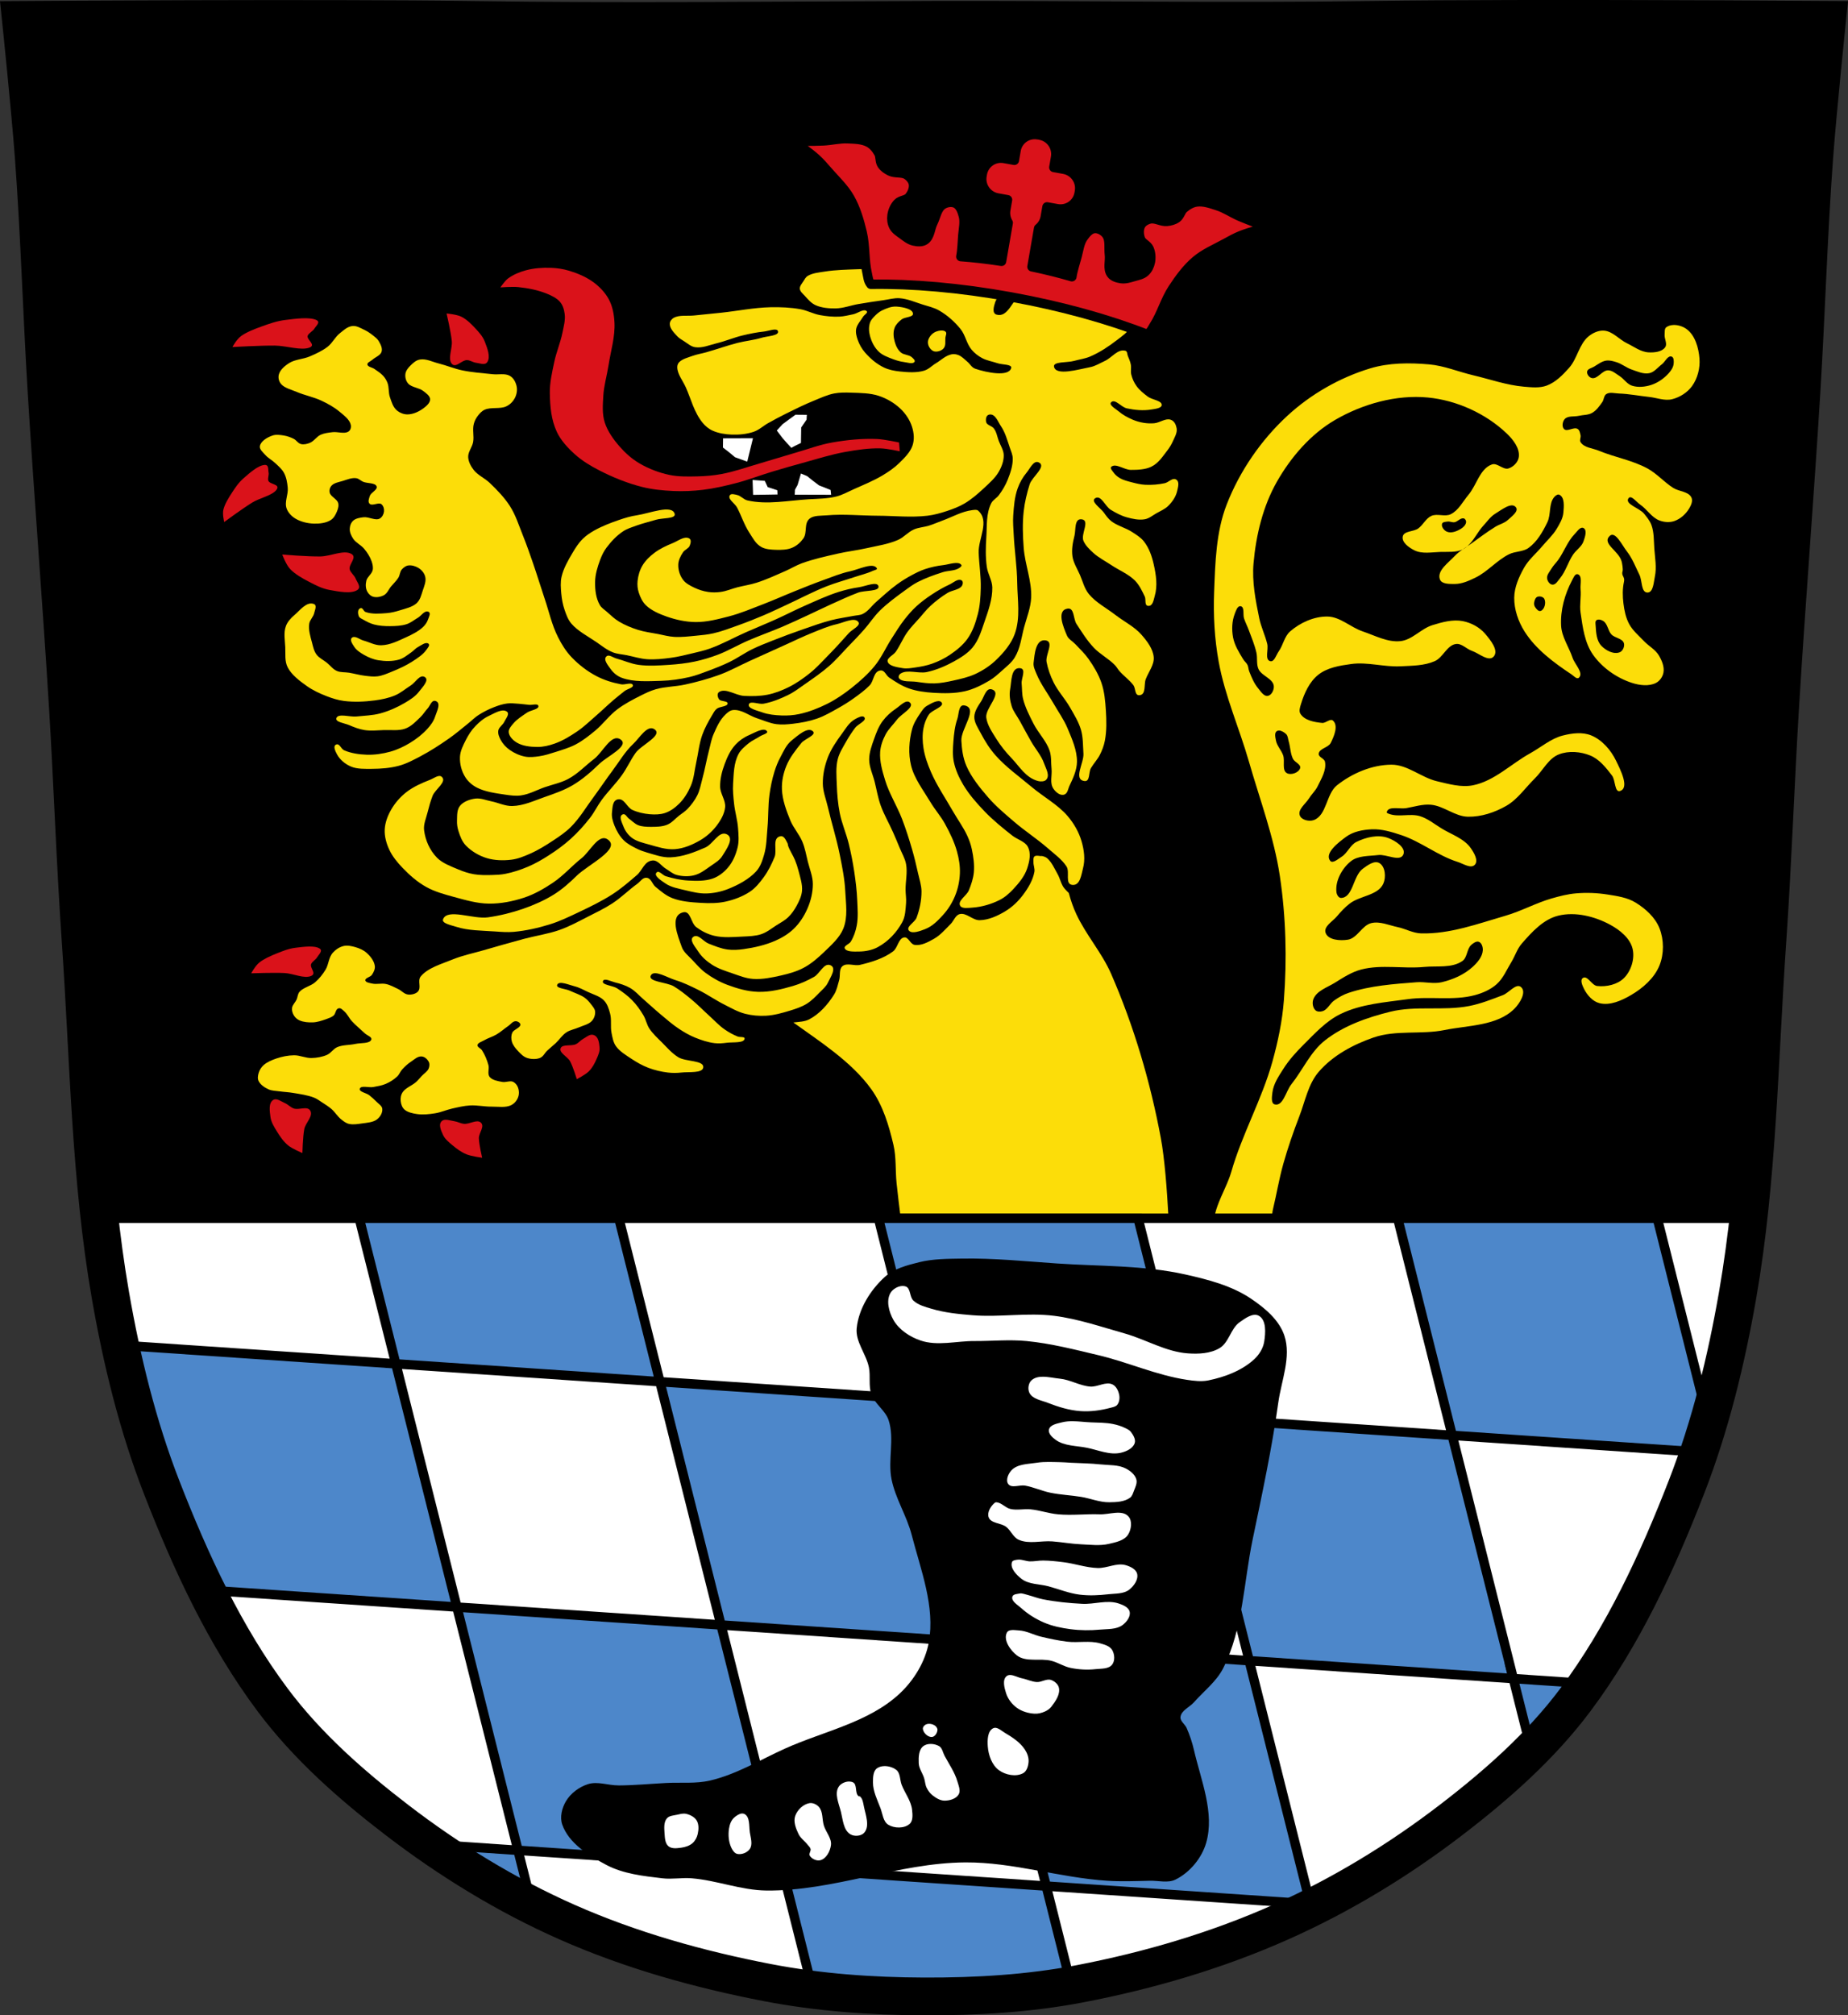 <?xml version="1.0" encoding="UTF-8" standalone="no"?><svg xmlns="http://www.w3.org/2000/svg" width="979.28" height="1067.6" viewBox="0 0 979.284 1067.603"><rect x="0" y="0" width="979.284" height="1067.603" fill="#333333" stroke="none"/><path d="m799.47 10.03c-26.17.053-51.02.198-70.798.478-79.11 1.122-156.7-.214-235.05 0-2.653.007-5.305.036-7.958.043-78.35.214-155.94 1.122-235.05 0-79.11-1.122-239.53 0-239.53 0 0 0 4.995 48.18 6.784 72.32 3.067 41.38 4.256 82.87 6.784 124.29 3.405 55.766 7.902 111.49 11.307 167.25 2.529 41.41 3.91 82.9 6.784 124.29 4.346 62.59 5.02 125.75 15.786 187.56 6.02 34.562 14.418 68.979 27.14 101.67 15.355 39.473 33.473 78.71 58.839 112.63 18.288 24.456 41.648 45.04 65.884 63.62 27.747 21.272 57.962 39.816 89.93 53.968 33.818 14.97 69.917 25.08 106.24 32.09 27.334 5.278 55.35 7.255 83.19 7.349 27.662.094 55.55-1.52 82.71-6.741 36.46-7.01 72.54-17.626 106.46-32.746 31.934-14.235 62.23-32.696 89.98-53.968 24.24-18.58 47.595-39.17 65.884-63.62 25.365-33.919 43.484-73.16 58.839-112.63 12.718-32.695 21.12-67.16 27.14-101.72 10.762-61.814 11.44-124.97 15.786-187.56 2.874-41.39 4.256-82.87 6.784-124.29 3.405-55.766 7.902-111.44 11.307-167.21 2.529-41.41 3.717-82.909 6.784-124.29 1.79-24.14 6.784-72.32 6.784-72.32 0 0-90.24-.636-168.73-.478"/><path d="m886.87 172.16c-1.425.033-2.778.391-3.854 1.174-1.089.793-.786 2.596-.908 3.938-.201 2.215 1.581 4.846.303 6.666-1.762 2.509-5.724 2.876-8.787 2.727-4.159-.203-7.764-3.034-11.512-4.848-4.15-2.01-7.522-6.323-12.12-6.664-2.9-.215-5.93 1.188-8.18 3.03-5.05 4.136-5.964 11.781-10.301 16.662-3.342 3.761-7.107 7.617-11.814 9.393-3.784 1.428-8.089.951-12.12.605-9.178-.787-17.997-3.945-26.963-6.06-7.796-1.837-15.349-5.062-23.328-5.758-10.386-.906-21.22-.899-31.2 2.121-16.15 4.887-31.532 13.702-43.93 25.15-13.934 12.862-25.23 29.29-32.11 46.957-5.664 14.546-6.06 30.755-6.666 46.35-.477 12.338.216 24.813 2.424 36.961 3.302 18.17 10.973 35.27 16.06 53.02 5.759 20.11 13.277 39.9 16.361 60.59 3.233 21.686 3.79 43.881 2.119 65.742-.838 10.961-3.117 21.824-6.06 32.416-5.567 20.04-16.09 38.472-21.813 58.47-3.206 11.195-13.712 24.74-6.969 34.23 4.78 6.73 17.695 7.948 24.539 3.332 5.097-3.438 3.105-11.896 4.545-17.873 1.917-7.955 3.234-16.06 5.453-23.934 2.399-8.514 5.298-16.893 8.482-25.15 3.093-8.02 4.689-17.12 10.301-23.631 7.466-8.658 18.274-14.457 29.08-18.18 11.905-4.098 25.23-1.443 37.568-3.938 12.619-2.551 27.804-2.159 36.959-11.211 2.862-2.829 6.63-8.822 3.637-11.512-2.623-2.358-6.397 2.993-9.695 4.242-5.854 2.217-11.73 4.562-17.875 5.756-13.716 2.665-28.24-.33-41.807 3.03-12.202 3.02-24.646 7.39-34.537 15.15-7.708 6.05-11.77 15.667-17.875 23.328-2.861 3.59-4.34 11.747-8.785 10.604-2.091-.538-1.477-4.221-1.213-6.363.559-4.529 3.311-8.567 5.756-12.42 3.035-4.782 6.891-9.03 10.906-13.03 5.95-5.918 11.85-12.374 19.391-16.06 10.965-5.354 23.662-6.195 35.748-7.877 11.723-1.632 24.01.941 35.447-2.121 4.144-1.11 8.295-2.916 11.512-5.756 3.549-3.133 5.402-7.782 7.877-11.816 1.939-3.161 3.02-6.895 5.453-9.695 5.336-6.147 11.482-12.911 19.389-14.844 9.06-2.215 19.374.389 27.57 4.848 5.084 2.766 10.488 7.089 11.814 12.723 1.23 5.226-.755 11.649-4.545 15.451-3.496 3.508-9.316 4.788-14.238 4.242-2.876-.319-5.158-5.834-7.574-4.242-1.611 1.062-.259 4.03.605 5.756 1.664 3.322 4.58 6.659 8.182 7.574 5.555 1.412 11.709-1.357 16.662-4.24 6.296-3.665 12.427-8.996 15.15-15.754 2.452-6.089 2.407-13.587 0-19.693-2.279-5.783-7.422-10.389-12.725-13.633-4.39-2.686-9.763-3.434-14.846-4.24-5.489-.871-11.124-1.079-16.662-.607-4.42.377-8.767 1.49-13.03 2.727-8.286 2.406-15.95 6.684-24.24 9.09-14.664 4.259-29.574 9.815-44.838 9.391-4.285-.119-8.226-2.453-12.422-3.332-4.599-.964-9.363-3.203-13.936-2.121-4.935 1.168-7.414 7.986-12.422 8.787-4.069.651-10.463.256-11.814-3.637-1.167-3.361 3.782-6.05 6.06-8.785 2.01-2.414 4.185-4.739 6.666-6.666 5.471-4.25 15.04-4.283 17.873-10.604 1.516-3.379 1.087-9.06-2.121-10.906-2.683-1.548-6.284 1.201-8.785 3.03-5.185 3.79-5.09 15.341-11.512 15.451-1.293.022-2.268-1.745-2.424-3.03-.723-5.966 2.906-12.575 7.574-16.359 3.863-3.132 9.606-2.717 14.541-3.332 4.41-.55 11.603 3.792 13.33-.303 1.555-3.687-4.417-7.425-8.18-8.787-5.265-1.905-11.635-.344-16.662 2.121-3.334 1.635-4.733 5.901-7.877 7.877-1.812 1.139-4.747 3.812-6.06 2.121-3.124-4.03 4.37-9.713 8.482-12.725 3.817-2.794 8.907-3.73 13.633-3.938 5.243-.23 10.467 1.386 15.451 3.03 10.511 3.465 19.433 10.923 29.992 14.238 2.93.92 6.997 3.764 9.09 1.516 2.053-2.205-.401-6.314-2.121-8.787-3.614-5.197-10.372-7.272-15.754-10.604-3.653-2.261-7.098-5.112-11.209-6.361-5.232-1.59-11.241.707-16.361-1.213-.473-.177-1.321-.415-1.211-.908.766-3.421 6.846-1.525 10.301-2.121 4.321-.745 8.659-2.197 13.03-1.816 6.872.599 12.794 6.237 19.691 6.361 7.03.127 14.198-2.257 20.299-5.756 6.072-3.482 10.149-9.644 15.15-14.543 4.284-4.198 7.14-10.528 12.723-12.723 5.173-2.033 11.524-1.509 16.664.605 4.825 1.985 8.344 6.458 11.512 10.604 1.865 2.441 1.312 9.102 4.242 8.18 5.15-1.62.24-11.202-2.121-16.06-2.717-5.587-7.301-10.92-13.03-13.33-4.654-1.959-10.255-1.245-15.15 0-6.35 1.615-11.531 6.225-17.268 9.391-10.133 5.593-18.953 14.668-30.3 16.967-6.274 1.271-12.852-.667-19.09-2.121-8.369-1.952-15.643-8.847-24.24-8.785-10.259.074-20.744 4.53-28.781 10.906-5.815 4.613-5.397 16.08-12.422 18.48-2.418.825-6.323-.051-7.27-2.424-1.272-3.189 3.036-6.172 4.846-9.09 1.374-2.215 3.395-4.02 4.545-6.361 2-4.071 4.779-8.569 3.939-13.03-.333-1.767-3.486-2.451-3.334-4.242.242-2.85 5.071-3.204 6.363-5.756 1.789-3.532 4.154-9.166 1.211-11.814-1.458-1.312-3.804 1.398-5.756 1.211-4.145-.397-9.311-1.313-11.512-4.848-.909-1.46-.198-3.505.303-5.15 1.739-5.717 4.434-11.702 9.09-15.449 4.801-3.865 11.465-4.928 17.572-5.758 8.615-1.171 17.372 1.658 26.05 1.213 6.119-.314 12.571-.256 18.18-2.727 4.402-1.94 6.444-8.427 11.209-9.09 3.047-.424 5.573 2.637 8.482 3.637 3.753 1.29 8.852 5.974 11.512 3.03 2.892-3.201-1.737-8.842-4.543-12.12-2.941-3.435-7.377-5.805-11.816-6.664-5.3-1.026-10.895.539-16.06 2.121-6.05 1.853-10.677 7.815-16.965 8.482-6.844.727-13.473-2.955-19.996-5.15-6.435-2.165-11.994-7.821-18.783-7.877-7.07-.059-14.358 3.236-19.691 7.877-3.071 2.672-3.692 7.293-6.06 10.604-1.332 1.862-2.342 5.781-4.543 5.15-2.953-.846-.805-6.102-1.516-9.09-1.101-4.63-3.284-8.971-4.242-13.633-1.962-9.548-3.883-19.374-3.03-29.08 1.316-14.965 4.983-30.27 12.422-43.32 7.428-13.03 17.922-25.2 30.902-32.719 14.56-8.435 32.33-13.429 49.08-11.816 15.249 1.469 30.735 8.5 41.809 19.09 3.363 3.214 6.963 7.809 6.361 12.422-.352 2.694-2.858 5.254-5.453 6.06-2.878.892-5.943-3.119-8.785-2.121-6.385 2.242-8.07 10.878-12.422 16.06-2.989 3.557-5.227 8.237-9.391 10.299-3.089 1.529-7.161-.513-10.301.91-2.927 1.327-4.354 4.795-6.969 6.664-2.498 1.786-7.573 1.231-8.18 4.242-.623 3.093 3.247 5.841 6.06 7.271 4.149 2.111 9.284 1.046 13.938.908 3.946-.117 8.261.377 11.787-1.354.799-.546 1.607-1.083 2.414-1.619 3.411-2.934 5.409-7.597 8.52-10.963 2.036-2.203 3.792-4.819 6.363-6.363 3.259-1.958 8.605-6.358 10.906-3.332 1.594 2.096-2.318 4.868-4.242 6.666-1.849 1.728-4.512 2.303-6.664 3.635-4.502 2.787-8.738 5.984-13.03 9.09-.604.437-1.23.854-1.855 1.27-.641.551-1.326 1.048-2.084 1.457-.109.058-.22.108-.33.162-1.515 1.036-2.974 2.134-4.213 3.475-3.328 3.6-9.575 7.82-7.877 12.42.951 2.577 5.13 2.421 7.877 2.424 3.801.004 7.486-1.672 10.906-3.332 6.527-3.168 11.372-9.2 17.873-12.422 3.233-1.602 7.375-1.219 10.301-3.332 4.568-3.299 7.549-8.557 9.998-13.633 2-4.148.637-9.836 3.637-13.33.648-.755 1.838-1.657 2.727-1.211 2.868 1.44 2.392 6.193 2.119 9.391-.269 3.158-1.996 6.073-3.635 8.785-2.04 3.375-5.04 6.067-7.574 9.09-3.222 3.846-7.255 7.128-9.695 11.512-2.687 4.827-5.096 10.229-5.15 15.754-.062 6.229 2.13 12.607 5.455 17.875 5.99 9.49 15.496 16.509 24.842 22.721 1.204.8 2.852 2.773 3.938 1.818 2.782-2.447-2.153-7.091-3.332-10.604-1.91-5.693-5.737-10.968-6.06-16.965-.439-8.194 1.917-16.682 5.756-23.934.702-1.327 1.584-3.74 3.03-3.334 2.574.723 1.262 5.215 1.516 7.877.393 4.122-.596 8.325 0 12.422 1.123 7.715 2.149 16.06 6.664 22.42 4.902 6.9 12.547 12.244 20.602 14.844 4.04 1.303 8.948 1.931 12.725 0 1.996-1.021 3.531-3.248 3.938-5.453.569-3.083-.831-6.387-2.424-9.09-1.85-3.138-5.369-4.933-7.877-7.574-2.761-2.907-5.979-5.557-7.875-9.09-1.784-3.325-2.571-7.161-3.03-10.906-.468-3.81-.537-7.766.303-11.512.603-2.692-1.595-3.03-.736-5.646.29-.885-.247-3.964-.465-4.869-1.408-5.859-10.721-9.551-6.371-13.721 2.942-2.82 6.572 4.973 9.09 8.18 2.9 3.697 4.587 8.208 6.666 12.422 1.52 3.08.805 9.373 4.24 9.391 3.117.016 3.298-5.432 3.939-8.482 1.018-4.844.048-9.909-.303-14.846-.295-4.161-.09-8.5-1.516-12.42-.823-2.264-2.423-4.189-3.939-6.06-2.427-2.996-10.495-5.096-8.18-8.18 1.384-1.843 4.153 2.038 6.06 3.332 3.681 2.496 6.144 6.902 10.301 8.484 2.456.935 5.393 1.159 7.877.303 3.252-1.121 6.114-3.712 7.877-6.666 1-1.684 2.042-3.98 1.211-5.756-1.55-3.315-6.61-3.183-9.695-5.15-4.802-3.062-8.63-7.578-13.633-10.301-8.03-4.367-17.315-5.883-25.752-9.391-3.295-1.37-7.779-1.533-9.693-4.545-.65-1.023.257-2.45 0-3.635-.258-1.193-.49-2.673-1.516-3.334-2.038-1.312-5.609 1.763-7.271 0-1.18-1.251-.799-3.832.305-5.15 1.667-1.991 5.04-1.238 7.572-1.816 2.317-.53 4.898-.349 6.969-1.516 2.303-1.298 3.937-3.591 5.453-5.756.907-1.295.796-3.381 2.121-4.242 1.865-1.212 4.441-.378 6.664-.303 5.383.181 10.702 1.247 16.06 1.818 4.04.43 8.175 2.179 12.12 1.211 4.107-1.01 8.122-3.542 10.604-6.967 2.946-4.067 4.321-9.536 3.939-14.543-.436-5.725-2.295-12.418-6.969-15.754-1.805-1.288-4.376-2.136-6.75-2.082m-1.426 16.664c.124.012.251.04.381.082 1.268.413 1.21 2.529 1.07 3.855-.194 1.842-1.336 3.546-2.57 4.928-2.468 2.762-5.694 5.05-9.213 6.211-3.259 1.071-7.01 1.472-10.281.43-2.667-.85-4.271-3.653-6.641-5.143-1.893-1.19-3.765-2.965-6-2.998-3.226-.048-5.671 4.923-8.783 4.07-1.337-.366-2.599-2.063-2.355-3.428.262-1.463 2.367-1.807 3.643-2.57 2.055-1.23 4.06-2.844 6.426-3.215 1.856-.291 3.777.297 5.57.857 2.805.876 5.144 2.911 7.926 3.855 3.037 1.031 6.288 2.591 9.426 1.93 2.656-.56 4.469-3.086 6.641-4.715 1.639-1.229 2.899-4.326 4.762-4.15m-110.46 85.78c.383-.049.836-.014 1.137.229.515.415.875 1.162.795 1.818-.173 1.421-1.401 2.646-2.613 3.408-2.195 1.38-5.24 2.635-7.613 1.592-1.493-.656-3.034-2.665-2.5-4.205.345-.997 1.91-.993 2.955-1.137 1.206-.166 2.439.559 3.637.342 1.533-.278 2.657-1.848 4.203-2.047m63.51 4.959c.21.008.421.063.631.174 2.083 1.101.772 4.842 0 7.07-.982 2.835-3.912 4.57-5.57 7.07-2.615 3.942-3.854 8.77-6.855 12.426-1.126 1.371-2.302 3.565-4.07 3.426-1.413-.111-2.574-1.811-2.785-3.213-.291-1.929 1.361-3.679 2.357-5.355 1.014-1.707 2.5-3.088 3.641-4.713 3.061-4.362 4.864-9.667 8.57-13.496 1.157-1.196 2.611-3.44 4.082-3.387m-22.813 36.402c1.048-.026 2.212.425 2.664 1.26 1.066 1.966.187 5.704-1.93 6.428-1.162.398-2.34-1.105-2.998-2.143-.428-.674-.563-1.571-.428-2.357.194-1.135.645-2.568 1.713-2.998.293-.118.629-.181.979-.189m-158.53 5.158c.099-.002.2.007.305.027 2.214.439 1.074 4.391 1.801 6.527.705 2.071 1.712 4.03 2.477 6.076 1.468 3.934 3.104 7.838 4.051 11.93.665 2.874-.105 6.096 1.125 8.777 1.684 3.67 7.729 4.984 8.104 9 .188 2.01-1.163 4.814-3.15 5.176-2.156.392-3.774-2.368-5.178-4.051-2.171-2.603-3.494-5.844-4.727-9-.423-1.085-.385-2.332-.9-3.377-.544-1.104-1.613-1.873-2.25-2.926-2.224-3.676-4.633-7.478-5.402-11.705-.74-4.071-.583-8.517.9-12.379.575-1.497 1.366-4.04 2.846-4.078m190.14 7.092c.809.026 1.689.38 2.332.793 2.318 1.49 2.408 5.05 4.285 7.07 1.849 1.988 5.934 2.092 6.641 4.713.449 1.666-.556 4.03-2.143 4.713-3.197 1.369-7.471-.892-9.854-3.426-2.54-2.701-2.777-7.01-3-10.713-.057-.938-.318-2.214.43-2.783.365-.278.823-.381 1.309-.365m-169.49 58.781c1.304.026 2.811.998 3.744 1.902.971.941.964 2.53 1.35 3.826.903 3.035.879 6.376 2.252 9.229.905 1.88 4.386 2.942 3.826 4.951-.67 2.402-4.784 3.886-6.979 2.701-2.836-1.531-.976-6.406-2.025-9.453-.95-2.76-3.301-5.01-3.826-7.877-.298-1.63-.93-4.04.451-4.953.361-.239.772-.335 1.207-.326m-128.51 66.32c-.44.021-.851.125-1.146.416-.712.7-.459 1.947-.494 2.945-.061 1.732.805 3.481.494 5.186-.804 4.408-3.236 8.471-5.914 12.06-2.605 3.495-5.844 6.62-9.588 8.857-4.101 2.453-8.77 4.598-13.549 4.691-3.689.072-7.05-4.194-10.605-3.205-2.241.622-3.038 3.546-4.689 5.184-2.81 2.785-5.413 5.928-8.859 7.871-3.146 1.773-6.782 3.795-10.344 3.205-2.204-.365-3.205-4.233-5.42-3.936-3.127.42-3.389 5.511-5.916 7.4-5.04 3.771-11.38 5.682-17.508 7.139-3.046.724-6.982-1.311-9.355.73-1.919 1.649-1.01 4.97-1.719 7.398-.76 2.592-1.269 5.351-2.711 7.635-3.287 5.205-7.618 10.163-13.05 13.05-2.551 1.357-5.59 1.355-8.494 1.719 13.312 9.634 30.79 20.643 41.34 35.404 6.134 8.586 9.284 19.14 11.688 29.418 1.547 6.612.967 13.549 1.658 20.305 1.111 10.86 4 32.504 4 32.504 0 0 31.93 12.999 46.5 11.5 14.574-1.499 53.51-1 61.01 0 7.501 1 33.504-1.5 33.504-1.5 0 0-.921-44.652-5-66.51-5.55-29.736-14.219-59.12-26.299-86.85-4.892-11.23-13.341-20.64-18.5-31.75-1.658-3.571-2.804-6.931-3.959-11.127-.78-.712-1.486-1.491-2.139-2.213-1.933-2.139-2.352-5.26-3.777-7.766-1.665-2.929-3.01-6.231-5.549-8.441-.682-.594-1.677-.937-2.736-1.174-.845.124-1.95-.2-2.867-.156m233.92 45.518c.175.019.346.06.514.129 1.523.623 2.133 2.858 2.027 4.5-.221 3.428-2.862 6.466-5.402 8.779-4.515 4.112-10.485 6.715-16.432 8.102-4.311 1.01-8.866-.343-13.279 0-12.11.941-24.482 1.794-36.01 5.627-2.739.911-5.298 2.383-7.652 4.053-2.252 1.597-3.453 4.772-6.078 5.627-1.221.398-2.886.423-3.826-.451-1.455-1.352-1.832-3.995-1.125-5.852 1.715-4.501 7.393-6.226 11.479-8.777 4.411-2.755 8.919-5.681 13.955-6.979 10.762-2.772 22.252-.269 33.31-1.35 6.801-.665 14.655.763 20.256-3.152 2.67-1.866 2.274-6.409 4.727-8.553.955-.834 2.314-1.834 3.537-1.703" fill="#fcdd09" fill-rule="evenodd"/><g stroke="#000"><g stroke-width="5"><path d="m52.77 645.35c1.537 13.688 3.394 27.334 5.758 40.912 6.02 34.562 14.419 68.979 27.14 101.67 15.355 39.473 33.473 78.71 58.838 112.63 18.288 24.456 41.649 45.04 65.885 63.62 27.747 21.272 57.961 39.814 89.93 53.967 33.818 14.97 69.917 25.08 106.24 32.1 27.334 5.278 55.35 7.253 83.19 7.348 27.662.094 55.55-1.52 82.71-6.74 36.46-7.01 72.54-17.626 106.46-32.746 31.934-14.235 62.23-32.695 89.98-53.967 24.24-18.58 47.594-39.17 65.883-63.62 25.365-33.919 43.485-73.16 58.84-112.63 12.718-32.695 21.12-67.16 27.13-101.72 2.359-13.55 4.213-27.17 5.748-40.824h-873.73z" fill="#fff" stroke-linejoin="round" stroke-linecap="round"/><g fill="#4d87ca" fill-rule="evenodd"><path d="m190.36 645.35l19.381 77.13 139.95 9.471-21.76-86.6h-137.57zm159.33 86.6l32.375 128.86 139.95 9.471-32.375-128.86-139.95-9.471zm139.95 9.471l139.95 9.471-26.518-105.54h-137.57l24.14 96.07zm139.95 9.471l32.375 128.85 139.95 9.471-32.375-128.85-139.95-9.471zm139.95 9.471l130.84 8.854c.857-2.559 1.687-5.127 2.496-7.703.06-.19.118-.38.178-.57.782-2.502 1.546-5.01 2.289-7.525.004-.014.009-.029.014-.043l-27.14-108.03h-137.57l28.898 115.02zm-107.57 119.38l-139.95-9.469 32.377 128.85 139.95 9.471-32.377-128.86zm-107.57 119.38l-139.95-9.471 16.18 64.39c4.899.615 9.811 1.139 14.732 1.582 4.829.434 9.667.79 14.508 1.072.267.016.535.03.803.045 2.076.118 4.153.22 6.23.313.322.014.645.031.967.045 2.263.096 4.528.177 6.791.244.394.012.788.018 1.182.029 1.536.042 3.072.074 4.607.103 3.104.059 6.207.103 9.309.113 3.354.011 6.713 0 10.07-.047 1.132-.014 2.266-.049 3.398-.07 2.217-.041 4.433-.081 6.65-.148 2.798-.085 5.596-.193 8.393-.324.579-.027 1.158-.053 1.736-.082.844-.043 1.689-.09 2.533-.137.758-.042 1.516-.085 2.273-.131.969-.059 1.938-.122 2.906-.188.717-.048 1.434-.099 2.15-.15.892-.064 1.784-.131 2.676-.201.869-.068 1.737-.139 2.605-.213.757-.064 1.515-.131 2.271-.199.93-.084 1.858-.171 2.787-.262.806-.078 1.611-.157 2.416-.24.747-.077 1.494-.159 2.24-.24.95-.104 1.899-.209 2.848-.32.701-.082 1.401-.168 2.102-.254.969-.119 1.938-.239 2.906-.365.725-.095 1.449-.197 2.174-.297.903-.124 1.807-.244 2.709-.375.784-.114 1.566-.236 2.35-.355.896-.136 1.793-.269 2.688-.412.651-.104 1.299-.218 1.949-.326 1-.167 2.01-.33 3.01-.506.007 0 .013 0 .019 0l-13.221-52.621zm-139.95-9.471l-32.377-128.85-139.95-9.471 32.375 128.85 139.95 9.471zm-139.95-9.471l-46.537-3.148c2.072 1.447 4.157 2.875 6.252 4.289.153.103.306.207.459.311 2.052 1.381 4.114 2.747 6.188 4.096.069.045.136.09.205.135 6.495 4.219 13.1 8.275 19.801 12.152.246.142.494.282.74.424 1.902 1.095 3.813 2.175 5.73 3.24.425.236.85.471 1.275.705 1.802.994 3.612 1.973 5.428 2.939.42.224.839.45 1.26.672 2.17 1.146 4.346 2.276 6.535 3.383l-7.336-29.2zm-32.375-128.85l-32.377-128.86-139.95-9.469 23.719 94.4c.04.095.079.19.119.285 4.876 11.667 10.07 23.23 15.68 34.574.013.027.026.053.039.08 0 0 .002 0 .002 0l132.77 8.984z"/><path d="m801.91 889.21l9.566 38.08c8.364-8.422 16.218-17.31 23.305-26.783 2.126-2.843 4.182-5.736 6.209-8.65l-39.08-2.645z"/></g></g><path d="m799.47 10.03c-26.17.053-51.02.198-70.798.478-79.11 1.122-156.7-.214-235.05 0-2.653.007-5.305.036-7.958.043-78.35.214-155.94 1.122-235.05 0-79.11-1.122-239.53 0-239.53 0 0 0 4.995 48.18 6.784 72.32 3.067 41.38 4.256 82.87 6.784 124.29 3.405 55.766 7.902 111.49 11.307 167.25 2.529 41.41 3.91 82.9 6.784 124.29 4.346 62.59 5.02 125.75 15.786 187.56 6.02 34.562 14.418 68.979 27.14 101.67 15.355 39.473 33.473 78.71 58.839 112.63 18.288 24.456 41.648 45.04 65.884 63.62 27.747 21.272 57.962 39.816 89.93 53.968 33.818 14.97 69.917 25.08 106.24 32.09 27.334 5.278 55.35 7.255 83.19 7.349 27.662.094 55.55-1.52 82.71-6.741 36.46-7.01 72.54-17.626 106.46-32.746 31.934-14.235 62.23-32.696 89.98-53.968 24.24-18.58 47.595-39.17 65.884-63.62 25.365-33.919 43.484-73.16 58.839-112.63 12.718-32.695 21.12-67.16 27.14-101.72 10.762-61.814 11.44-124.97 15.786-187.56 2.874-41.39 4.256-82.87 6.784-124.29 3.405-55.766 7.902-111.44 11.307-167.21 2.529-41.41 3.717-82.909 6.784-124.29 1.789-24.14 6.784-72.32 6.784-72.32 0 0-90.24-.636-168.73-.478z" fill="none" stroke-width="20"/></g><g fill-rule="evenodd"><path d="m327.72 945.79c-5.4.03-11.05-2.298-16.188-.648-4.686 1.504-9.153 4.827-11.655 9.07-2.11 3.575-3.312 8.383-1.943 12.303 3.477 9.951 14 16.423 23.31 21.368 9.02 4.789 19.647 5.927 29.785 7.123 5.144.607 10.377-.42 15.54 0 13.298 1.083 26.16 6.326 39.498 6.475 35.528.396 70.01-14.687 105.54-14.893 25.25-.146 49.918 8.091 75.11 9.713 7.539.485 15.11.18 22.663 0 4.536-.108 9.535 1.374 13.598-.648 7.546-3.756 13.843-11.329 16.188-19.425 4.603-15.892-2.763-33.09-6.475-49.21-.919-3.991-2.236-7.907-3.885-11.655-.895-2.034-3.498-3.621-3.238-5.828.412-3.489 4.792-5.141 7.123-7.77 5.28-5.956 11.959-11.02 15.54-18.13 10.459-20.762 10.807-45.23 15.54-67.989 5.01-24.08 10.214-48.16 13.598-72.52 1.64-11.807 6.999-24.302 3.238-35.613-2.749-8.266-10.275-14.533-17.483-19.425-10.284-6.98-22.837-10.237-34.966-12.95-22.2-4.966-45.3-4.274-67.989-5.828-16.818-1.152-33.651-2.879-50.51-2.59-7.581.13-15.308.102-22.663 1.943-6.378 1.596-13.263 3.35-18.13 7.77-7.651 6.949-13.871 16.911-14.893 27.2-.716 7.201 5.06 13.624 6.475 20.72.932 4.676-.291 9.749 1.295 14.245 1.829 5.184 7.42 8.506 9.142 13.726 3.274 9.926-.507 21.07 1.557 31.32 2.06 10.226 8.06 19.321 10.669 29.421 4.811 18.621 12.521 38.06 9.07 56.981-1.876 10.271-7.894 20.09-15.54 27.2-16.473 15.317-40.37 19.87-60.866 29.14-13.04 5.897-25.56 13.583-39.498 16.835-7.579 1.768-15.539.88-23.31 1.295-8.417.45-16.824 1.248-25.25 1.295"/><path d="m478.32 681.23c-2.474.015-5.235 1.63-6.439 3.68-2.429 4.135-.804 10.128 1.555 14.303 2.947 5.215 8.635 8.936 14.301 10.881 9.02 3.095 19.07.259 28.602.311 9.223.05 18.49-.894 27.67 0 12.825 1.249 25.392 4.489 37.93 7.461 15.805 3.747 30.883 10.645 46.945 13.06 3.793.57 7.747 1.083 11.504.311 8.72-1.792 17.699-5.163 24.25-11.191 2.63-2.42 4.727-5.799 5.285-9.328.727-4.597 1.234-11.352-2.797-13.68-3.122-1.803-7.32 1.333-10.26 3.42-4.699 3.336-5.625 10.722-10.57 13.68-4.869 2.912-11.13 3.195-16.789 2.799-11.705-.82-22.285-7.384-33.578-10.57-12.337-3.481-24.59-7.716-37.31-9.328-14.291-1.812-28.857.863-43.21-.311-7.319-.598-14.727-1.32-21.764-3.42-3.378-1.01-7.06-1.951-9.637-4.352-2.071-1.927-1.374-6.527-4.04-7.463-.518-.181-1.072-.263-1.643-.26m74.31 48.07c-2.286-.003-4.404.442-6.03 1.906-1.662 1.494-2.082 4.604-1.104 6.613 1.612 3.312 6.272 3.947 9.701 5.291 5.575 2.186 11.442 3.998 17.416 4.408 5.311.365 10.73-.387 15.873-1.764 1.24-.332 2.714-.55 3.527-1.543 1.096-1.338 1.394-3.365 1.104-5.07-.377-2.212-1.52-4.73-3.527-5.732-3.565-1.782-7.934 1.427-11.906 1.104-5.525-.449-10.577-3.648-16.09-4.189-2.802-.275-6.02-1.02-8.957-1.023m15.777 23.561c-1.934-.014-3.848.133-5.717.611-2.517.645-6.191 1.231-6.834 3.748-.539 2.113 1.758 4.236 3.527 5.512 4.611 3.326 10.958 3.078 16.533 4.189 5.973 1.19 12.151 4.04 18.08 2.645 2.877-.679 6.345-2.265 7.275-5.07.658-1.985-.73-4.28-1.984-5.953-.697-.929-1.826-1.465-2.865-1.984-2.078-1.039-4.335-1.745-6.613-2.203-3.83-.77-7.782-.736-11.686-.883-3.213-.121-6.491-.589-9.715-.611m-12.762 21.588c-2.073 0-4.141.089-6.184.408-4.617.723-10.225.584-13.447 3.969-1.721 1.807-3.209 5.241-1.764 7.275 1.754 2.468 6.06.319 9.04.881 4.503.85 8.74 2.814 13.227 3.748 5.372 1.118 10.898 1.322 16.314 2.205 5.02.819 9.905 2.935 14.992 2.865 3.762-.052 8-.185 11.02-2.424 1.084-.803 1.507-2.266 1.984-3.527.745-1.968 1.899-4.15 1.322-6.174-.726-2.549-3.165-4.5-5.512-5.732-4.02-2.113-8.933-1.709-13.449-2.203-5.268-.576-10.582-.595-15.873-.883-1.818-.099-3.634-.264-5.455-.291-2.067-.031-4.146-.118-6.219-.117m-27.438 21.371c-.341-.045-.745-.015-1.012.201-2.174 1.762-4.22 5.072-3.307 7.717 1.148 3.326 6.46 2.937 9.258 5.07 2.521 1.922 3.728 5.525 6.615 6.834 5.428 2.46 11.915.435 17.857.883 5.082.383 10.119 1.323 15.211 1.543 4.92.212 9.977.904 14.771-.221 3.648-.856 8.107-1.703 10.141-4.85 1.756-2.717 2.397-7.308.221-9.701-3.42-3.761-10.131-.918-15.211-1.102-7.344-.266-14.728.66-22.05 0-4.91-.443-9.646-2.153-14.551-2.646-3.584-.36-7.303.63-10.803-.221-2.578-.627-4.514-3.164-7.145-3.508m11.689 30.352c-.276 0-.552.02-.828.063-1.029.157-2.519.322-2.834 1.314-1.026 3.232 2.391 6.741 5.07 8.818 3.917 3.037 9.547 2.669 14.33 3.969 5.505 1.496 10.874 3.708 16.535 4.408 5.03.622 10.174.364 15.211-.221 3.737-.433 8.06-.112 11.02-2.424 2.463-1.919 4.907-5.34 4.189-8.379-.591-2.503-3.695-3.944-6.174-4.629-4.772-1.319-9.823 1.704-14.771 1.543-6.11-.199-12.01-2.322-18.08-3.086-3.585-.452-7.19-.848-10.803-.883-2.356-.022-4.7.522-7.05.441-1.954-.067-3.885-.944-5.816-.936m1.277 17.896c-.176-.019-.358-.024-.531.014-1.481.319-3.805.298-4.188 1.764-.636 2.432 2.77 4.261 4.629 5.953 3.543 3.224 7.723 5.825 12.12 7.717 4.454 1.914 9.302 2.901 14.11 3.527 5.175.674 10.458.708 15.654.221 4.03-.378 8.66-.002 11.904-2.426 2.133-1.594 4.335-4.457 3.748-7.05-.545-2.409-3.604-3.65-5.953-4.41-6.083-1.969-12.795.552-19.18.221-7.02-.364-14.05-1.05-20.943-2.424-2.624-.523-5.131-1.519-7.717-2.205-1.213-.322-2.41-.762-3.658-.896m-4.814 19.43c-1.2.052-2.259.357-2.771 1.309-2.092 3.882 1.8 9.43 5.291 12.12 4.887 3.772 12.324 1.31 18.299 2.865 3.488.908 6.61 3.03 10.141 3.748 4.325.886 8.84 1.143 13.229.662 3.03-.332 6.97 0 8.818-2.426 1.559-2.046 1.308-5.5 0-7.715-1.237-2.096-4.052-2.861-6.393-3.527-5.591-1.592-11.646-.19-17.418-.883-4.679-.561-9.302-1.561-13.889-2.645-3.939-.931-7.641-3.096-11.684-3.309-1.08-.057-2.423-.257-3.623-.205m-1.215 23.805c-.652.02-1.255.207-1.777.652-2.293 1.955-1.132 6.166-.221 9.04.969 3.054 3.137 5.837 5.732 7.717 2.635 1.908 6.01 2.884 9.26 3.086 1.87.116 3.801-.339 5.512-1.104 1.342-.6 2.633-1.478 3.527-2.645 2.167-2.827 4.685-6.433 3.969-9.922-.397-1.934-2.315-3.567-4.189-4.188-2.397-.794-4.974 1.226-7.496 1.102-2.724-.135-5.257-1.47-7.936-1.984-2.02-.388-4.425-1.815-6.381-1.754m-42.818 25.854c-.61.002-1.206.118-1.729.373-.861.421-1.682 1.476-1.543 2.424.31 2.114 2.725 4.409 4.85 4.189 1.564-.161 2.799-2.177 2.867-3.748.041-.957-.726-1.925-1.543-2.426-.826-.506-1.885-.816-2.902-.813m35.13 2.123c-.389-.017-.772.052-1.145.234-3.03 1.48-3.126 6.338-2.865 9.699.359 4.621 2.19 9.857 5.951 12.566 3.483 2.509 9.02 3.605 12.787 1.543 1.932-1.058 2.694-3.756 2.867-5.951.181-2.295-.716-4.695-1.984-6.615-2.531-3.831-6.631-6.479-10.582-8.818-1.546-.915-3.344-2.585-5.03-2.658m-34.07 8.549c-1.516-.037-3.01.314-4.115 1.164-2.475 1.899-2.557 5.922-2.426 9.04.119 2.81 2.034 5.251 2.867 7.938.518 1.668.55 3.504 1.322 5.07.741 1.503 1.768 2.934 3.086 3.969 1.837 1.442 4.059 2.858 6.395 2.865 2.731.008 6.115-.95 7.494-3.307 1.156-1.975-.028-4.634-.66-6.834-1.408-4.896-4.441-9.173-6.834-13.67-.912-1.714-1.19-4.092-2.867-5.07-1.206-.704-2.746-1.128-4.262-1.164m-24.855 11.742c-1.37.043-2.68.39-3.73 1.107-2.151 1.468-2.201 4.89-2.205 7.494-.008 4.744 2.284 9.235 3.969 13.67 1.156 3.042 1.403 7.134 4.188 8.818 3.209 1.941 8.419 2.025 11.244-.441 1.911-1.669 1.601-4.974 1.322-7.496-.525-4.748-3.781-8.774-5.512-13.227-1.019-2.622-.635-6.223-2.865-7.938-1.681-1.293-4.128-2.061-6.41-1.988m-18.469 8.162c-2.092-.044-4.44 1.034-5.545 2.645-2.545 3.708.023 9.08 1.102 13.449 1.035 4.187 1.335 9.747 5.07 11.904 2.115 1.222 5.67.96 7.275-.881 3.092-3.545.689-9.496-.219-14.11-.35-1.781-.622-3.872-1.984-5.07-.228-.2-.655-.021-.883-.221-1.959-1.719-.524-6.131-2.865-7.275-.585-.286-1.254-.425-1.951-.439m-20.518 11.398c-.23.003-.457.023-.68.064-3.325.616-6.42 3.63-7.496 6.836-1.023 3.047.386 6.575 1.764 9.479 1.073 2.261 3.322 3.75 4.85 5.732.547.711 1.327 1.334 1.543 2.205.285 1.15-1.031 2.501-.439 3.527 1.036 1.797 3.738 3 5.73 2.424 3.094-.896 5.094-4.742 5.512-7.936.476-3.642-2.649-6.857-3.748-10.361-1.024-3.266-.364-7.37-2.645-9.922-1.058-1.184-2.781-2.068-4.391-2.049m-36.467 5.549c-1.458.125-3.038 1.243-4.117 2.232-1.551 1.422-2.326 3.653-2.646 5.732-.53 3.441-.21 7.235 1.324 10.361.641 1.306 1.661 2.793 3.086 3.086 2.326.477 5.282-.678 6.613-2.645 1.648-2.434.421-5.909 0-8.818-.483-3.337.142-8.177-2.865-9.701-.435-.221-.909-.29-1.395-.248m-30.584.053c-1.211-.012-2.455.319-3.641.582-1.901.421-4.257.478-5.496 1.98-1.675 2.031-1.392 5.178-1.209 7.805.168 2.405.237 5.38 2.088 6.926 1.726 1.443 4.477 1.068 6.707.77 2.151-.288 4.409-.993 6.04-2.42 1.397-1.219 2.343-3.03 2.748-4.836.521-2.331.678-5.096-.549-7.146-1.117-1.867-3.383-3-5.496-3.518-.393-.096-.794-.138-1.197-.143" fill="#fff"/></g><path d="m476.81 239.05l-.394-4.643c0 0-7.802-1.703-11.811-1.857-7.906-.304-15.9.499-23.625 1.857-6.522 1.147-12.623 3.451-18.901 5.262-6.589 1.902-13.1 3.982-19.687 5.878-6.666 1.919-13.174 4.29-20.08 5.571-4.121.764-8.371 1.141-12.598 1.238-4.997.115-10.13.236-14.963-.774-5.645-1.178-11.06-3.303-15.749-6.03-4.177-2.433-7.687-5.606-10.632-8.979-3.39-3.88-6.401-8.128-7.876-12.69-1.487-4.604-1.061-9.492-.789-14.233.311-5.407 1.926-10.72 2.756-16.09 1.177-7.623 3.589-15.232 3.149-22.902-.241-4.202-1-8.524-3.149-12.38-1.882-3.384-4.798-6.485-8.269-8.979-3.607-2.589-8.04-4.504-12.598-5.878-3.123-.943-6.499-1.448-9.844-1.548-4.295-.127-8.718.173-12.796 1.238-3.514.917-6.931 2.355-9.647 4.333-1.803 1.312-4.135 4.797-4.135 4.797 0 0 6.327-.477 9.45-.155 5.148.531 10.337 1.551 14.963 3.405 2.666 1.068 5.386 2.399 7.087 4.333 1.641 1.866 2.26 4.243 2.56 6.5.435 3.298-.529 6.629-1.181 9.904-1.037 5.219-3.238 10.263-4.331 15.475-1.161 5.53-2.477 11.11-2.363 16.709.14 6.879.7 13.976 3.741 20.427 2.08 4.415 5.691 8.38 9.647 11.916 3.723 3.328 8.264 6.099 12.993 8.51 6.991 3.566 14.508 6.661 22.444 8.666 5.32 1.344 10.959 1.914 16.538 2.167 5.248.237 10.554.003 15.749-.619 5.964-.716 11.79-2.079 17.526-3.559 6.518-1.684 12.692-4.103 19.1-6.03 5.35-1.614 10.73-3.168 16.15-4.643 7.571-2.061 15.02-4.49 22.837-5.878 6.06-1.076 12.291-2.01 18.502-1.857 3.473.087 10.236 1.548 10.236 1.548z" fill="#da121a"/><g fill="#fff"><path d="m399.07 262.15l-.265-7.888 6.483.467 1.537 3.317 5.101 1.666.082 2.233z"/><path d="m421.13 262.05l19.285.053-.265-2.543-6.141-2.439-3.236-2.44-3.103-2.49-3.236-1.35-1.783 6.072-1.386 2.49z"/><path d="m411.63 228.06l3.037 3.995c0 0 4.754 5.502 4.82 5.19.066-.312 4.953-2.596 4.953-2.596l.133-8.2 2.838-4.152.133-2.543-6.01-.053-3.564 2.596-3.236 2.388z"/><path d="m383.16 232.2l15.85-.053-3.037 12.405-6.472-2.335-3.037-2.543-3.368-2.596z"/></g><g fill="#da121a"><path d="m297.18 555.11c-1.29 2.498 3.613 4.61 4.928 7.101 1.605 3.04 3.559 9.468 3.559 9.468 0 0 4.602-2.413 6.297-4.088 1.906-1.883 3.103-4.186 4.106-6.455.885-2.01 1.865-4.124 1.643-6.241-.251-2.376-.455-5.811-3.286-6.67-1.904-.579-3.797 1.238-5.476 2.152-1.432.78-2.323 2.11-3.834 2.797-2.4 1.091-6.899-.082-7.94 1.936z"/><path d="m254.62 594.53c2.6 1.966-.957 5.644-.863 8.478.117 3.459 1.741 10.29 1.741 10.29 0 0-5.736-.768-8.275-1.806-2.857-1.166-5.259-2.971-7.462-4.816-1.944-1.628-4.03-3.332-4.979-5.44-1.056-2.365-2.728-5.733-.482-7.521 1.512-1.196 4.323-.089 6.432.223 1.801.267 3.382 1.246 5.205 1.396 2.897.24 6.579-2.401 8.68-.813z"/><path d="m164.3 588.18c2.01 2.932-2.403 6.527-3.053 9.935-.792 4.158-1 12.685-1 12.685 0 0-5.356-2.209-7.546-4.02-2.463-2.036-4.321-4.733-5.972-7.432-1.458-2.384-3.043-4.889-3.402-7.619-.404-3.063-1.146-7.457 1.498-9.08 1.779-1.089 4.211.865 6.174 1.713 1.676.725 2.952 2.248 4.68 2.838 2.746.938 7.01-1.387 8.624.981"/><path d="m164.9 516.98c-3.721 1.651-9.37-1.29-14.163-1.527-5.853-.288-17.626.143-17.626.143 0 0 2.193-4.03 4.337-5.733 2.413-1.921 5.833-3.449 9.29-4.828 3.051-1.217 6.251-2.536 9.952-2.982 4.156-.501 10.09-1.339 12.746.461 1.781 1.211-.524 3.105-1.38 4.582-.732 1.262-2.628 2.29-3.168 3.579-.856 2.049 3.02 4.97.018 6.303z"/><path d="m239.59 192.89c-2.598-2.531.231-8.202-.178-12.256-.499-4.949-2.764-14.568-2.764-14.568 0 0 5.324.469 7.762 1.676 2.74 1.357 5.141 3.679 7.362 6.082 1.962 2.121 4.068 4.331 5.165 7.252 1.234 3.277 3.146 7.922 1.296 10.721-1.244 1.884-3.935.607-5.895.392-1.676-.183-3.229-1.411-4.913-1.426-2.674-.024-5.733 4.169-7.833 2.127z"/><path d="m164.06 184.1c-4.506 1.778-12.191-.959-18.36-1.026-7.529-.082-22.537.764-22.537.764 0 0 2.183-4.093 4.664-5.87 2.791-2 6.931-3.647 11.139-5.144 3.715-1.323 7.605-2.751 12.273-3.326 5.239-.646 12.712-1.692 16.379.012 2.467 1.147-.191 3.118-1.057 4.621-.742 1.284-3.01 2.376-3.499 3.683-.78 2.074 4.636 4.853.997 6.29z"/><path d="m146.74 259.11c-1.97 3.317-8.865 4.519-13.1 7.122-5.165 3.184-14.835 10.304-14.835 10.304 0 0-1.025-4.106-.431-6.553.67-2.751 2.471-5.806 4.413-8.779 1.713-2.625 3.479-5.404 6.297-7.862 3.162-2.758 7.595-6.788 11.129-7.05 2.377-.178 1.782 2.492 2.113 4.03.283 1.312-.588 3.133-.12 4.356.742 1.942 6.12 1.754 4.53 4.434"/><path d="m186.21 293.43c-4.03-2.327-10.914 1.254-16.444 1.342-6.746.108-20.18-1-20.18-1 0 0 1.954 5.358 4.177 7.686 2.5 2.619 6.207 4.772 9.976 6.729 3.328 1.73 6.81 3.599 10.991 4.352 4.693.845 11.384 2.214 14.668-.017 2.209-1.507-.17-4.08-.947-6.05-.664-1.684-2.694-3.11-3.133-4.819-.698-2.716 4.152-6.351.893-8.232z"/></g><g fill="#fcdd09"><path d="m440 511.29c3.55 1.424.044 6.398-1.32 9.343-.869 1.875-2.668 3.407-4.226 4.984-2.18 2.206-4.317 4.519-7.131 6.228-2.588 1.569-5.669 2.6-8.716 3.529-4.082 1.246-8.311 2.448-12.679 2.698-3.713.213-7.554-.131-11.09-1.038-3.935-1.01-7.338-3.03-10.828-4.774-4.844-2.422-9.133-5.492-13.998-7.888-3.905-1.924-7.852-3.884-12.157-5.19-4.142-1.259-11.239-5.716-12.943-2.491-1.818 3.443 8.38 3.553 12.157 5.812 3.368 2.02 6.321 4.442 9.247 6.85 3.36 2.77 6.309 5.833 9.508 8.72 2.704 2.44 5.109 5.119 8.189 7.266 2.082 1.452 4.392 2.737 6.867 3.736 1.163.469 3.727.009 3.697 1.038-.076 2.604-6.241 1.845-9.508 2.284-2.084.28-4.249.458-6.339.208-3.607-.433-7.05-1.599-10.301-2.907-3.043-1.226-5.823-2.849-8.451-4.567-3.637-2.379-6.785-5.188-10.03-7.888-3.085-2.564-5.954-5.283-8.981-7.888-2.351-2.025-4.311-4.407-7.131-6.03-2.357-1.348-5.139-2.227-7.924-2.907-2.046-.499-5.543-2.394-6.339-.83-1.107 2.175 5.099 2.452 7.397 3.945 2.879 1.87 5.637 3.908 7.923 6.228 2.441 2.477 4.392 5.256 6.078 8.096 1.34 2.261 1.705 4.846 3.169 7.06 1.748 2.64 4.259 4.929 6.604 7.266 2.744 2.736 5.236 5.733 8.716 7.888 3.895 2.415 13.683 1.515 13.205 5.398-.387 3.161-7.622 2.245-11.621 2.698-2.353.267-4.78.278-7.131 0-3.553-.42-7.06-1.272-10.301-2.491-3.26-1.227-6.211-2.949-8.981-4.774-3-1.982-6.259-3.959-8.189-6.644-1.522-2.119-1.886-4.655-2.377-7.06-.7-3.423.138-6.992-.792-10.381-.676-2.462-1.424-5.097-3.434-7.06-2.113-2.064-5.557-2.998-8.451-4.36-2.233-1.046-4.387-2.295-6.867-2.907-2.959-.73-8.249-3.14-9.247-.83-.825 1.911 4.402 2.076 6.604 3.114 2.642 1.246 5.627 2.124 7.924 3.736 1.404.987 2.471 2.255 3.434 3.529.885 1.172 1.988 2.377 2.113 3.736.167 1.791-.474 3.755-1.849 5.19-1.619 1.687-4.517 2.294-6.867 3.322-2.064.902-4.507 1.317-6.339 2.491-2.43 1.558-3.795 3.925-5.811 5.812-1.442 1.352-3.045 2.594-4.489 3.945-1.372 1.282-2.044 3.214-3.962 3.945-1.98.755-4.557.64-6.604 0-2.026-.632-3.44-2.161-4.754-3.529-1.494-1.556-2.897-3.286-3.434-5.19-.439-1.556-.425-3.277.265-4.774.79-1.718 4.449-2.541 4.226-4.36-.103-.83-1.318-1.639-2.377-1.662-1.691-.034-2.678 1.626-3.962 2.491-2.176 1.466-4.03 3.22-6.339 4.567-2.056 1.206-4.55 1.904-6.604 3.114-1.246.734-3.262 1.274-3.434 2.491-.153 1.087 1.749 1.723 2.377 2.7 1.593 2.481 2.686 5.173 3.434 7.888.579 2.106-.779 4.668.792 6.436 1.398 1.573 4.222 2.066 6.604 2.491 1.888.337 4.229-.879 5.811 0 2.365 1.312 3.123 4.166 2.905 6.436-.211 2.193-1.637 4.591-3.962 5.812-2.943 1.547-7.03.789-10.566.83-3.795.045-7.571-.845-11.358-.624-3.238.189-6.387.957-9.508 1.662-3.051.688-5.87 2-8.981 2.491-3.113.489-6.385.86-9.508.414-2.365-.337-4.959-.904-6.604-2.284-1.408-1.183-1.932-2.953-2.112-4.567-.181-1.609.093-3.352 1.057-4.774 1.548-2.291 4.959-3.445 7.131-5.398 1.077-.97 1.936-2.076 2.905-3.114 1.23-1.316 3.049-2.392 3.697-3.945.495-1.183.634-2.596 0-3.736-.672-1.212-2.026-2.571-3.697-2.698-2.165-.166-3.878 1.603-5.546 2.698-1.818 1.195-3.378 2.637-4.754 4.152-1.053 1.161-1.482 2.641-2.642 3.736-1.676 1.587-3.77 2.955-6.078 3.945-2.026.871-4.353 1.25-6.604 1.662-2.341.428-6.441-.978-7.131.83-.644 1.69 3.44 2.275 5.02 3.529 1.316 1.046 2.56 2.154 3.697 3.322 1.157 1.189 2.967 2.248 3.169 3.736.283 2.07-.983 4.381-2.905 5.812-2.026 1.507-5.185 1.684-7.923 2.076-2.253.322-4.676.735-6.867.208-1.567-.378-2.801-1.375-3.962-2.284-2.096-1.641-3.29-3.887-5.282-5.606-1.512-1.303-3.282-2.41-5.02-3.529-1.362-.877-2.648-1.876-4.226-2.491-3.444-1.344-7.334-1.853-11.09-2.491-2.349-.399-4.77-.482-7.131-.83-1.952-.288-4.084-.267-5.811-1.038-2.22-.992-4.335-2.497-5.282-4.36-.686-1.35-.425-2.946 0-4.36.451-1.507 1.332-2.998 2.642-4.152 1.819-1.605 4.351-2.688 6.867-3.529 2.909-.972 6.078-1.628 9.247-1.662 3.142-.034 6.102 1.522 9.247 1.452 2.818-.061 5.723-.586 8.189-1.662 2.233-.974 3.294-3.208 5.547-4.152 2.865-1.201 6.383-.968 9.508-1.662 2.867-.635 7.633-.033 8.451-2.284.499-1.372-2.279-2.221-3.434-3.322-2.267-2.159-4.784-4.165-6.866-6.436-1.573-1.713-2.383-3.86-4.226-5.398-.736-.615-1.593-1.636-2.642-1.452-1.888.329-1.548 2.862-2.905 3.945-1.081.862-2.556 1.375-3.962 1.869-2.186.766-4.476 1.553-6.867 1.662-2.413.109-5.02-.118-7.131-1.038-1.254-.546-2.257-1.487-2.905-2.491-.812-1.259-1.242-2.749-1.057-4.152.208-1.572 1.691-2.874 2.377-4.36.628-1.359.544-2.961 1.585-4.152 1.954-2.237 5.845-2.998 8.189-4.984 2.289-1.945 4.066-4.264 5.546-6.644 1.798-2.891 1.581-6.518 3.962-9.134 1.424-1.565 3.449-3.03 5.811-3.529 1.972-.419 4.155.074 6.078.624 2.159.616 4.273 1.566 5.811 2.907 2.24 1.954 4.142 4.442 4.49 7.06.218 1.636-.578 3.333-1.585 4.774-.809 1.159-3.687 1.599-3.434 2.907.215 1.104 2.333 1.354 3.697 1.662 2.287.513 4.833-.27 7.131.208 2.4.498 4.482 1.688 6.604 2.7 1.838.875 3.152 2.689 5.282 2.907 1.768.18 3.89-.369 5.02-1.452 2.199-2.115-.273-5.789 1.585-8.096 3.695-4.589 11.03-6.638 17.17-9.134 5.097-2.074 10.724-3.218 16.11-4.774 7.11-2.054 14.216-4.111 21.394-6.03 6.303-1.676 12.951-2.625 19.02-4.774 5.328-1.889 10.142-4.572 15.06-7.06 4.415-2.235 8.913-4.412 12.943-7.06 4.778-3.137 8.61-7.08 13.205-10.381 1.522-1.093 2.702-3.286 4.754-3.114 2.558.213 2.975 3.316 4.754 4.774 2.722 2.233 5.448 4.657 8.981 6.03 4.602 1.778 9.94 2.197 15.06 2.491 4.311.249 8.772.272 12.943-.624 4.672-1 9.23-2.746 12.943-5.19 3.132-2.063 5.352-4.901 7.397-7.682 2.487-3.383 4.286-7.08 5.811-10.796 1.467-3.579-1.501-10.185 3.169-11 1.96-.343 2.892 2.291 3.697 3.736.214.385.124.842.265 1.246.906 2.643 2.642 5.073 3.697 7.682.745 1.839 1.376 3.711 1.849 5.606.889 3.564 2.19 7.175 1.849 10.796-.257 2.73-1.531 5.374-2.905 7.888-1.17 2.137-2.6 4.23-4.489 6.03-1.713 1.623-3.984 2.831-6.078 4.152-2.648 1.676-5.061 3.736-8.189 4.774-3.041 1.01-6.479 1.083-9.774 1.246-5.01.248-10.247.72-15.06-.414-3.557-.842-6.815-2.556-9.508-4.567-2.939-2.194-2.975-8.779-6.867-7.888-7.529 1.721-2.887 12.54-.792 18.477.953 2.701 3.715 4.791 5.811 7.06 2.134 2.309 4.211 4.702 6.867 6.644 3.382 2.47 7.191 4.664 11.358 6.228 5.127 1.927 10.696 3.577 16.376 3.736 6.299.178 12.582-1.387 18.493-3.114 3.952-1.155 7.661-2.852 11.09-4.774 3.198-1.791 5.218-7.631 8.716-6.228z"/><path d="m345.71 455.85c-4.226.354-5.318 5.217-8.189 7.682-4.121 3.536-8.237 7.121-12.943 10.172-5.575 3.617-11.773 6.615-17.96 9.55-4.957 2.35-9.93 4.772-15.32 6.436-6.102 1.885-12.506 3.352-19.02 3.945-3.324.304-6.704.027-10.03-.208-6.92-.488-14.183-.406-20.602-2.491-2.62-.851-7.671-1.808-6.867-3.945 2.253-5.981 15.959.067 23.771-1.038 6.442-.911 12.769-2.485 18.753-4.567 5.703-1.984 11.224-4.43 16.11-7.472 4.587-2.857 8.487-6.376 12.157-9.965 6.158-6.03 23.86-14.283 16.376-19.31-4.738-3.18-9.333 6.5-13.736 9.965-5.328 4.194-9.569 9.247-15.32 13.08-4.656 3.104-9.685 6.04-15.32 7.888-5.816 1.909-12.187 3.182-18.493 3.114-6.341-.067-12.493-1.904-18.493-3.529-5.03-1.365-10.17-2.791-14.528-5.19-4.945-2.724-9.03-6.388-12.678-10.172-2.881-2.983-5.505-6.232-7.131-9.758-1.555-3.368-2.548-7.01-2.377-10.588.174-3.639 1.517-7.273 3.434-10.588 1.99-3.443 4.753-6.695 8.189-9.343 3.54-2.726 7.97-4.71 12.413-6.436 1.922-.745 4.572-2.862 6.078-1.662 3.222 2.576-3.429 6.712-4.754 10.172-1.097 2.861-1.914 5.787-2.642 8.72-.782 3.161-2.267 6.347-1.849 9.55.672 5.139 2.842 10.441 6.867 14.532 2.825 2.87 7.282 4.519 11.358 6.228 2.584 1.081 5.326 2.01 8.189 2.491 3.103.526 6.335.484 9.508.414 2.391-.053 4.81-.166 7.131-.624 4.138-.816 8.126-2.151 11.886-3.736 3.96-1.668 7.609-3.791 11.09-6.03 4.152-2.658 8.104-5.547 11.621-8.72 3.854-3.474 7.24-7.279 10.301-11.21 2.321-2.983 3.86-6.309 6.078-9.343 3.332-4.561 7.562-8.696 10.828-13.286 2.67-3.755 4.492-7.858 7.131-11.626 3.051-4.357 14.865-9.449 10.03-12.664-3.76-2.501-7.922 4.716-11.09 7.682-4.449 4.161-7.326 9.222-10.828 13.91-3.633 4.863-6.959 9.865-10.566 14.741-3.871 5.232-7.104 10.827-11.886 15.57-2.668 2.646-5.954 4.886-9.247 7.06-3.912 2.582-7.946 5.114-12.413 7.06-3.075 1.338-6.299 2.696-9.774 3.114-4.279.514-8.901.388-12.943-.83-4.341-1.308-8.271-3.74-11.09-6.644-2.134-2.195-3.099-5-3.962-7.682-.588-1.823-.873-3.726-.792-5.606.117-2.74-.168-5.861 1.849-8.096 1.755-1.946 4.923-3.173 7.923-3.529 2.851-.339 5.655.9 8.451 1.452 3.73.738 7.25 2.585 11.09 2.491 6.06-.148 11.615-2.847 17.17-4.774 5.115-1.777 10.315-3.592 14.79-6.228 5.43-3.199 9.966-7.291 14.266-11.42 4.177-4.01 16.11-9.513 11.09-12.872-4.887-3.268-9.376 6.885-13.998 10.381-4.622 3.494-8.435 7.75-13.735 10.588-3.745 2.01-8.269 2.919-12.413 4.36-4.219 1.466-8.134 3.732-12.679 4.36-2.694.373-5.5-.019-8.189-.414-5.174-.762-10.642-1.482-15.06-3.736-2.564-1.31-4.7-3.252-6.078-5.398-2.104-3.286-3.041-7.119-2.905-10.796.116-3.154 1.676-6.207 3.169-9.134 1.306-2.558 2.895-5.074 5.02-7.266 2-2.064 4.286-4.082 7.131-5.398 2.857-1.32 7.04-4.03 9.508-2.284 1.733 1.225-.534 3.674-1.32 5.398-.746 1.632-2.838 2.853-3.169 4.567-.337 1.743.425 3.572 1.32 5.19 1.083 1.954 2.722 3.778 4.754 5.19 2.331 1.622 5.159 2.965 8.189 3.529 2.4.448 4.969.138 7.397-.208 3.01-.428 5.878-1.386 8.716-2.284 3.617-1.144 7.32-2.246 10.566-3.945 3.84-2.01 7.114-4.645 10.301-7.266 4.321-3.556 7.362-8.02 11.886-11.42 3.731-2.802 8.06-5.095 12.413-7.266 2.526-1.261 5.108-2.526 7.924-3.322 4.987-1.411 10.48-1.363 15.583-2.491 6.221-1.375 12.373-3.037 18.215-5.19 5.539-2.038 10.556-4.857 15.85-7.266 6.415-2.922 12.844-5.826 19.285-8.72 4.483-2.02 8.866-4.177 13.474-6.03 4.392-1.754 8.738-3.7 13.474-4.774 3.673-.834 9.312-3.784 11.358-1.246 1.633 2.027-3.282 4.046-5.02 6.03-3.655 4.156-7.434 8.247-11.358 12.248-2.979 3.04-5.817 6.196-9.247 8.926-3.466 2.764-7.176 5.41-11.358 7.472-3.436 1.698-7.156 3.173-11.09 3.945-4.03.789-8.277.842-12.413.624-4.479-.236-9.735-4.313-13.205-2.076-1.294.834-.83 2.802 0 3.945.863 1.184 4.459.711 4.489 2.076.04 1.805-4.232 1.596-5.811 2.907-1.111.922-1.684 2.175-2.377 3.322-2.068 3.424-3.988 6.935-5.282 10.588-1.676 4.734-2.079 9.694-3.169 14.532-.939 4.157-1.16 8.465-2.905 12.456-1.484 3.396-3.46 6.763-6.339 9.55-2.01 1.946-4.449 3.814-7.396 4.774-2.451.801-5.284.834-7.923.624-3.213-.259-6.453-1.01-9.247-2.284-3.01-1.38-4.269-6.247-7.659-5.606-3 .569-2.857 4.434-3.169 6.85-.307 2.365.414 4.791 1.32 7.06 1.123 2.804 2.674 5.598 5.02 7.888 1.843 1.802 4.377 3.128 6.867 4.36 1.733.858 3.623 1.524 5.546 2.076 3.932 1.127 7.968 2.636 12.157 2.491 6.538-.225 12.764-2.696 18.493-5.19 4.221-1.839 7.194-8.979 11.358-7.06 4.307 1.987-.198 8.094-2.377 11.626-1.306 2.115-3.828 3.639-6.078 5.19-2.752 1.9-5.472 4.152-8.981 4.984-2.867.679-6.147.554-8.981-.208-2.267-.609-3.898-2.19-5.811-3.322-2.407-1.423-4.136-4.61-7.131-4.36z"/><path d="m335.32 362.81c.682 1.462-2.891 2.131-4.295 3.229-2.03 1.586-4.03 3.19-5.976 4.844-3.139 2.677-6.04 5.529-9.152 8.221-3.352 2.892-6.484 5.981-10.273 8.515-3.614 2.42-7.431 4.793-11.765 6.313-2.868 1.01-6.01 1.783-9.152 1.762-3.669-.025-7.685-.497-10.646-2.201-2.257-1.301-4.256-3.386-4.482-5.578-.18-1.748 1.367-3.39 2.614-4.844 1.869-2.18 4.592-3.836 7.097-5.578 1.894-1.317 6.66-1.757 5.976-3.67-.441-1.233-3.24-.282-4.857-.44-1.869-.183-3.725-.465-5.603-.588-1.986-.128-4.01-.386-5.976-.146-2.413.293-4.718 1.065-6.91 1.908-2.993 1.151-5.83 2.594-8.405 4.256-1.94 1.252-3.47 2.851-5.229 4.256-3.394 2.715-6.656 5.542-10.273 8.07-4.863 3.407-9.9 6.695-15.314 9.543-3.615 1.9-7.274 3.896-11.392 4.991-4.53 1.204-9.414 1.598-14.199 1.615-3.707.013-7.738.18-11.02-1.174-3.278-1.354-6.04-3.775-7.471-6.46-.866-1.628-2.411-4.546-.374-5.285 1.719-.624 2.451 2.364 4.108 3.083 3.597 1.558 7.849 2.216 11.952 2.349 4.222.138 8.525-.513 12.515-1.615 3.707-1.025 7.154-2.671 10.273-4.551 3.529-2.127 6.756-4.642 9.338-7.487 1.779-1.96 3.378-4.121 4.108-6.46.846-2.709 3.52-7.41.187-8.371-2.036-.584-2.828 2.589-4.108 3.963-1.408 1.511-2.395 3.259-3.922 4.698-2.369 2.233-4.658 4.827-8.02 6.03-3.419 1.208-7.461.611-11.206.734-3.42.112-6.913.519-10.273 0-2.905-.449-5.617-1.532-8.217-2.643-2.397-1.023-7.402-1.593-6.72-3.67.886-2.716 7.11-.507 10.646-.881 4.186-.443 8.514-.539 12.515-1.615 4.69-1.263 9.1-3.247 13.07-5.578 2.822-1.656 5.669-3.494 7.471-5.87 1.793-2.369 5.895-6.385 2.989-7.928-2.571-1.363-4.858 3.03-7.284 4.551-2.804 1.758-5.239 3.957-8.405 5.285-3.282 1.377-6.975 2.164-10.646 2.643-5.344.696-10.898.953-16.249.293-3.189-.394-6.251-1.381-9.152-2.496-3.8-1.46-7.504-3.204-10.646-5.432-3.978-2.821-8.06-5.937-10.09-9.835-1.723-3.323-1.147-7.13-1.308-10.717-.167-3.768-.993-7.69.374-11.304.812-2.148 2.546-4.081 4.482-5.726 2.877-2.441 6.472-7.337 10.273-5.87 1.845.711.518 3.25.187 4.844-.405 1.955-2.315 3.611-2.614 5.578-.511 3.375.616 6.801 1.494 10.129.568 2.152.991 4.427 2.427 6.313 1.312 1.721 3.627 2.827 5.416 4.256 1.822 1.456 3.122 3.445 5.416 4.405 1.898.794 4.246.534 6.349.881 2.822.467 5.553 1.282 8.405 1.615 2.22.259 4.51.586 6.72.293 2.588-.343 4.949-1.407 7.284-2.349 3.855-1.558 7.661-3.275 11.02-5.432 2.797-1.796 5.713-3.685 7.471-6.166.72-1.016 2.237-2.611 1.121-3.377-1.472-1.01-3.791.908-5.416 1.762-1.464.768-2.403 2.031-3.735 2.936-2.054 1.395-3.974 3.112-6.538 3.817-3.41.938-7.294.87-10.833.293-2.7-.44-5.232-1.524-7.471-2.789-2.038-1.151-4.091-2.5-5.229-4.256-.975-1.507-2.754-3.893-1.121-4.991 1.601-1.076 3.984 1.08 5.976 1.615 3.112.834 6.06 2.573 9.338 2.496 4.773-.112 9.122-2.385 13.26-4.256 3.27-1.48 6.546-3.156 8.965-5.432 1.214-1.142 2.132-2.526 2.614-3.963.444-1.326 1.729-3.469.187-4.111-2.046-.851-3.73 2.159-5.603 3.229-1.986 1.134-3.703 2.652-5.976 3.377-2.741.874-5.82 1.01-8.778 1.028-2.827.017-5.726-.173-8.405-.881-2.034-.537-3.87-1.507-5.603-2.496-.889-.51-2.07-.943-2.427-1.762-.614-1.408-.869-3.95.933-4.405 1.173-.295 1.492 1.656 2.614 2.055 3.409 1.216 7.481.877 11.206.588 2.375-.185 4.693-.779 6.911-1.467 3.081-.957 6.574-1.724 8.778-3.67 2.044-1.805 2.588-4.413 3.36-6.752.809-2.437 1.966-5.02 1.308-7.487-.465-1.741-1.761-3.459-3.549-4.551-1.492-.913-3.557-1.587-5.416-1.322-1.397.2-2.541 1.144-3.36 2.055-1.137 1.263-1.01 3.01-1.868 4.405-1.039 1.684-2.614 3.133-3.922 4.698-1.308 1.566-1.929 3.67-3.922 4.698-1.532.789-3.677 1.189-5.416.734-1.462-.384-2.551-1.535-3.176-2.643-1.01-1.796-1.017-3.942-.559-5.87.478-2.023 2.907-3.553 3.36-5.578.347-1.548-.036-3.18-.559-4.698-.81-2.345-2.245-4.566-3.922-6.606-1.605-1.953-4.405-3.231-5.789-5.285-1.117-1.657-1.972-3.557-1.868-5.432.086-1.562.664-3.286 2.054-4.405 1.31-1.053 3.376-1.402 5.229-1.615 2.907-.333 6.539 2.08 8.778.588 2.427-1.62 2.872-5.623.746-7.487-1.372-1.202-4.733 1.013-6.162-.146-1.257-1.019-.444-2.882 0-4.256.609-1.889 4.369-3.299 3.549-5.139-.85-1.904-4.828-1.403-7.097-2.349-1.312-.548-2.269-1.723-3.735-1.909-2.415-.306-4.814.779-7.097 1.467-2.026.613-4.457 1-5.789 2.349-1.019 1.031-1.408 2.531-1.121 3.817.475 2.125 3.835 3.335 4.482 5.432.441 1.433.014 2.998-.559 4.405-.726 1.773-1.661 3.719-3.549 4.844-2.405 1.435-5.761 1.86-8.778 1.762-3.423-.112-6.981-1.016-9.711-2.643-2.175-1.297-3.905-3.226-4.67-5.285-1.326-3.574.943-7.447.559-11.157-.277-2.688-.684-5.455-2.054-7.928-1.069-1.93-2.957-3.52-4.67-5.139-1.548-1.463-3.657-2.549-5.04-4.111-1.306-1.472-3.335-3.071-2.989-4.844.498-2.531 3.73-4.567 6.72-5.578 1.829-.619 4.03-.314 5.976 0 1.858.3 3.633.957 5.229 1.762 1.484.747 2.23 2.4 3.922 2.789 1.454.336 3.125-.06 4.482-.588 2.447-.951 3.593-3.36 5.976-4.405 1.859-.817 4.061-1.062 6.162-1.322 2.771-.342 6.198 1.068 8.405-.293 1.224-.756 1.547-2.315 1.308-3.523-.565-2.857-3.643-5.089-6.162-7.194-2.741-2.288-6.092-4.116-9.524-5.726-4.052-1.896-8.748-2.785-12.887-4.551-2.929-1.25-6.566-2.072-8.405-4.256-1.22-1.45-1.627-3.447-1.121-5.139.725-2.42 3.108-4.49 5.603-6.03 3.02-1.847 7.274-1.954 10.646-3.377 3.392-1.432 6.776-3.02 9.524-5.139 2.676-2.064 3.894-5.104 6.538-7.194 1.949-1.541 3.978-3.557 6.72-3.817 2.134-.202 4.125 1.05 5.976 1.909 1.793.83 3.388 1.924 4.857 3.083 1.126.889 2.315 1.8 2.989 2.936 1.073 1.809 2.185 3.951 1.494 5.87-.648 1.798-3.29 2.702-4.857 4.111-.903.811-2.756 1.424-2.614 2.496.164 1.247 2.547 1.512 3.735 2.349 1.641 1.155 3.396 2.258 4.67 3.67.999 1.106 1.748 2.37 2.24 3.67.937 2.46.437 5.159 1.308 7.633.883 2.518 1.595 5.334 3.922 7.194 1.388 1.108 3.439 1.934 5.416 1.909 3.118-.04 6.127-1.556 8.405-3.229 1.731-1.272 3.627-2.982 3.549-4.844-.074-1.763-2.122-3.177-3.735-4.405-2.21-1.676-6.06-1.847-7.843-3.817-1.33-1.471-1.759-3.492-1.494-5.285.231-1.565 1.372-3.02 2.614-4.256 1.344-1.338 2.922-2.87 5.04-3.229 3.335-.567 6.646 1.242 9.898 2.055 4.243 1.061 8.209 2.776 12.515 3.67 5.304 1.102 10.811 1.484 16.249 2.055 2.917.306 6.325-.543 8.778.734 2.139 1.113 3.228 3.31 3.735 5.285.569 2.22.187 4.667-.935 6.752-.913 1.698-2.47 3.316-4.482 4.256-3.326 1.556-8.02.264-11.392 1.762-1.535.682-2.616 1.908-3.549 3.083-1.065 1.341-1.832 2.857-2.24 4.405-.842 3.163.208 6.489-.373 9.689-.492 2.702-2.744 5.199-2.614 7.928.114 2.428 1.37 4.829 2.989 6.9 2.099 2.681 5.862 4.321 8.405 6.752 3.98 3.806 7.813 7.789 10.646 12.184 3.158 4.901 4.793 10.326 6.91 15.561 1.982 4.901 3.697 9.866 5.416 14.827 2.163 6.241 4.052 12.54 6.162 18.79 2.303 6.815 3.78 13.853 7.097 20.406 1.906 3.763 4.169 7.487 7.284 10.717 3.7 3.833 8.144 7.343 13.26 9.983 3.895 2.01 8.346 3.424 12.887 4.256 2 .367 5.455-1.226 6.162.293z"/><path d="m509.41 299.23c-1.615-2.144-6.373-.234-9.513.125-3.312.378-6.586 1.099-9.671 2.118-2.531.834-4.864 2.024-7.134 3.239-2.734 1.465-5.338 3.095-7.768 4.859-3.982 2.892-7.454 6.19-11.1 9.346-2.415 2.093-4.071 4.878-7.133 6.355-1.442.695-3.274.671-4.915.996-3.851.764-7.795 1.275-11.573 2.243-5.04 1.292-9.884 3.056-14.745 4.736-5.563 1.921-11.06 3.957-16.487 6.107-3.589 1.422-7.21 2.817-10.622 4.49-4.245 2.076-7.952 4.789-12.207 6.854-3.661 1.777-7.521 3.29-11.415 4.736-3.212 1.193-6.418 2.461-9.829 3.239-4.838 1.106-9.865 1.854-14.903 1.994-7.01.194-14.59.735-20.928-1.62-2.5-.929-4.52-2.713-5.87-4.61-1.454-2.051-4.246-5.253-2.06-6.854 1.296-.949 3.394.8 5.074 1.246 3.944 1.049 7.633 2.795 11.731 3.368 5.308.737 10.798.342 16.17 0 4.59-.293 9.188-.811 13.635-1.745 4.202-.881 8.289-2.133 12.207-3.614 5.595-2.115 10.58-5.116 16.01-7.472 5.978-2.598 12.232-4.785 18.235-7.351 4.553-1.948 9-4.04 13.474-6.107 4.088-1.885 8.104-3.88 12.207-5.732 4.76-2.144 9.478-4.369 14.428-6.23 3.504-1.318 11.681-.518 10.78-3.489-.799-2.634-6.917.134-10.305.624-3.685.531-7.304 1.395-10.78 2.492-6.185 1.953-11.934 4.678-17.755 7.228-5.218 2.285-10.196 4.893-15.378 7.228-5.334 2.405-10.811 4.61-16.17 6.979-6.378 2.817-12.365 6.217-19.03 8.599-2.951 1.056-6.092 1.751-9.197 2.492-3.765.9-7.537 1.854-11.415 2.367-4.128.548-8.355 1.026-12.523.747-3.691-.246-7.191-1.397-10.78-2.118-2.433-.489-5.04-.616-7.292-1.492-3.436-1.344-6.128-3.639-9.04-5.608-4.503-3.05-9.671-5.725-13-9.595-1.874-2.18-2.771-4.813-3.647-7.351-.967-2.802-1.478-5.704-1.743-8.599-.275-2.983-.525-6.03.158-8.979 1.031-4.433 3.449-8.624 5.87-12.711 1.518-2.564 3.143-5.143 5.39-7.351 1.705-1.676 3.804-3.114 6.02-4.362 4.058-2.28 8.582-4.046 13.158-5.608 3.067-1.046 6.227-2.01 9.513-2.492 6.554-.962 18.55-5.87 19.976-.747.755 2.713-6.539 2.104-9.829 3.116-3.474 1.068-7.08 1.891-10.463 3.116-2.407.87-4.947 1.653-6.975 2.998-3.631 2.392-6.472 5.515-8.879 8.722-1.481 1.974-2.51 4.156-3.33 6.355-1.428 3.848-2.656 7.829-2.696 11.838-.04 4.124.375 8.454 2.536 12.212.789 1.371 2.369 2.369 3.647 3.489 2.07 1.817 4.03 3.755 6.499 5.234 3.03 1.817 6.455 3.243 9.988 4.362 3.449 1.091 7.17 1.547 10.781 2.243 2.788.539 5.539 1.32 8.405 1.492 3.908.238 7.842-.252 11.731-.624 3.035-.289 6.098-.579 9.04-1.246 4.553-1.034 8.842-2.696 13.158-4.237 4.626-1.651 9.163-3.46 13.635-5.359 3.98-1.688 7.828-3.564 11.731-5.359 7.197-3.308 14.1-7.03 21.561-9.97 4.614-1.823 9.518-3.143 14.266-4.736 3.44-1.153 7.08-2 10.305-3.489.748-.344 2.395-.618 2.06-1.246-1.825-3.444-9.528.519-14.1 1.492-5.03 1.072-9.685 3.037-14.427 4.736-4.989 1.787-9.858 3.778-14.745 5.732-5.687 2.275-11.226 4.78-16.963 6.979-5.996 2.297-11.898 4.837-18.235 6.479-5.699 1.478-11.597 3.042-17.593 2.998-5.215-.045-10.45-1.206-15.22-2.867-4.03-1.403-8.104-3.204-10.939-5.853-2.056-1.919-3.163-4.424-3.964-6.854-.664-2.02-.856-4.154-.634-6.23.307-2.861 1.116-5.761 2.696-8.346 1.518-2.486 3.794-4.708 6.341-6.604 2.821-2.099 6.213-3.719 9.671-5.109 2.708-1.091 6.01-3.797 8.561-2.492 1.42.726.834 2.719.317 3.988-.562 1.378-2.624 2.087-3.489 3.368-1.372 2.031-2.477 4.306-2.536 6.604-.074 2.831.799 5.818 2.696 8.224 1.362 1.728 3.653 2.938 5.87 3.988 2.235 1.061 4.728 1.863 7.291 2.243 2.129.316 4.363.286 6.499 0 3.148-.42 6-1.713 9.04-2.492 3.306-.847 6.764-1.342 9.988-2.367 5.346-1.7 10.339-4.03 15.378-6.23 2.961-1.297 5.645-2.983 8.721-4.112 6.078-2.22 12.59-3.642 19.03-5.109 5.01-1.142 10.205-1.739 15.22-2.867 5.623-1.263 11.537-2.124 16.647-4.362 3.246-1.422 5.306-4.202 8.561-5.608 2.431-1.05 5.348-1.189 7.928-1.994 2.501-.781 4.847-1.854 7.292-2.741 5.199-1.885 10.03-4.78 15.695-5.483.997-.123 2.333-.337 3.01.249 6.369 5.498.044 14.874.317 22.306.228 6.277 1.284 12.54 1.11 18.818-.128 4.628-.381 9.301-1.585 13.832-1.196 4.504-2.654 9.09-5.549 13.09-2.317 3.199-5.647 5.947-9.197 8.346-2.845 1.925-6.088 3.529-9.513 4.736-2.808.989-5.845 1.571-8.879 1.994-2.139.298-4.373.725-6.499.374-2.985-.492-7.296-1.049-8.08-3.368-.694-2.038 2.999-3.505 4.281-5.359 2.337-3.38 3.771-7.121 6.183-10.471 1.856-2.576 4.194-4.921 6.341-7.351 1.924-2.178 3.665-4.472 5.861-6.479 2.73-2.494 5.737-4.828 9.04-6.854 2.357-1.447 6.268-1.636 7.609-3.738.569-.895.782-2.486-.317-2.998-1.962-.898-4.222 1.344-6.183 2.243-3.433 1.575-6.632 3.469-9.671 5.483-2.887 1.912-5.637 3.974-8.08 6.23-2.311 2.131-4.313 4.47-6.183 6.854-2.544 3.243-4.62 6.695-6.816 10.1-3.119 4.818-5.312 10.04-9.04 14.58-3.457 4.219-7.697 8.04-12.207 11.59-3.98 3.131-8.239 6.114-12.999 8.474-4.58 2.27-9.521 4.235-14.745 5.359-3.02.65-6.223.87-9.354.747-3.446-.134-7.01-.488-10.146-1.62-2.738-.989-8.04-2.106-7.133-4.362.79-1.94 5.246.219 7.768-.249 4.626-.86 8.961-2.639 13-4.61 3.253-1.588 6.01-3.74 8.879-5.732 4.425-3.074 8.891-6.145 12.84-9.595 3.655-3.192 6.695-6.788 9.988-10.219 2.889-3.01 5.82-5.996 8.562-9.1 2.922-3.299 5.199-6.958 8.405-10.1 3.93-3.848 8.554-7.238 13.16-10.593 2.175-1.583 4.339-3.208 6.816-4.49 4.151-2.139 8.716-3.77 13.318-5.234 2.774-.881 6.231-.643 8.561-2.118.664-.42 1.703-1.168 1.268-1.745z"/><path d="m524.25 219.59c3.2-.484 4.532 3.765 6.078 6.03 2.413 3.528 3.426 7.554 4.754 11.419.658 1.914 1.548 3.832 1.585 5.812.068 3.8-1.2 7.579-2.642 11.21-1.151 2.897-2.792 5.691-4.754 8.304-1.119 1.49-3.148 2.545-3.962 4.152-2.852 5.631-2.25 12.01-2.642 18.06-.339 5.253-.475 10.545.265 15.779.518 3.656 2.835 7.118 2.905 10.796.123 6.257-2.134 12.439-4.226 18.477-1.603 4.627-2.979 9.492-6.339 13.498-2.47 2.942-6.098 5.245-9.774 7.266-4.355 2.395-9.139 4.49-14.266 5.606-4.51.98-10.421-1.541-13.998.83-.832.552-1.35 1.756-.792 2.491 1.627 2.149 6.114 1.418 9.247 1.869 3.138.452 6.321.926 9.508.83 3.312-.1 6.582-.747 9.774-1.452 4.076-.9 8.241-1.834 11.886-3.529 4.086-1.899 7.808-4.39 10.828-7.266 4.317-4.111 8.183-8.782 10.03-13.91 3.158-8.727 1.431-18.12 1.32-27.2-.103-8.457-1.431-16.878-1.849-25.328-.168-3.389-.495-6.786-.265-10.172.333-4.878.688-9.832 2.377-14.532 1.049-2.921 2.624-5.772 4.754-8.304 1.718-2.042 3.649-6.631 6.339-5.398 4.473 2.051-3.514 7.674-4.754 11.626-1.474 4.706-2.64 9.497-3.169 14.324-.704 6.412-.481 12.883 0 19.31.662 8.835 4.339 17.518 3.962 26.366-.224 5.277-2.287 10.41-3.697 15.57-1.484 5.432-1.97 11.18-5.02 16.194-1.625 2.673-4.385 4.829-6.867 7.06-2.05 1.84-4.115 3.72-6.604 5.19-3.938 2.327-8.213 4.519-12.943 5.606-5.336 1.221-11.1 1.174-16.64.83-4.407-.273-8.896-.88-12.943-2.284-3.932-1.365-7.312-3.605-10.566-5.812-1.649-1.12-2.325-3.935-4.489-3.736-3.84.352-3.479 5.466-5.811 7.888-2.518 2.615-5.629 4.853-8.716 7.06-2.501 1.788-5.165 3.443-7.923 4.984-3.645 2.034-7.261 4.194-11.358 5.606-4.01 1.38-8.346 2.194-12.679 2.698-2.875.335-5.853.59-8.716.208-3.627-.484-6.899-2.02-10.301-3.114-4.266-1.378-8.08-4.758-12.679-4.36-1.627.142-2.917 1.293-3.962 2.284-3.119 2.953-4.736 6.755-6.339 10.381-1.186 2.681-1.653 5.525-2.377 8.304-1.364 5.24-2.275 10.545-3.697 15.779-.776 2.857-1.266 5.799-2.642 8.512-1.314 2.591-3.128 5.05-5.282 7.266-1.21 1.244-2.802 2.225-4.226 3.322-2.179 1.676-3.865 3.923-6.604 4.984-2.636 1.021-5.777 1.055-8.716 1.038-2.143-.012-4.407-.102-6.339-.83-2.026-.764-3.352-2.345-5.02-3.529-1.063-.756-1.868-2.753-3.169-2.284-2.481.896-.508 4.377.265 6.436.87 2.322 2.481 4.594 4.754 6.228 2.383 1.713 5.671 2.477 8.716 3.322 4.432 1.229 9.06 2.837 13.736 2.491 4.788-.355 9.314-2.348 13.205-4.567 3.633-2.072 6.679-4.859 8.981-7.888 2.257-2.97 4.145-6.309 4.489-9.758.365-3.653-2.558-7.131-2.642-10.796-.093-4.061.929-8.142 2.377-12.04 1.348-3.629 2.981-7.325 5.811-10.381 1.872-2.02 4.339-3.787 7.131-4.984 2.889-1.236 7.903-4.333 9.508-2.076.82 1.155-2.415 1.844-3.697 2.698-1.868 1.244-4.092 2.159-5.811 3.529-2.163 1.726-4.365 3.577-5.546 5.812-2.594 4.907-2.551 10.471-2.905 15.779-.235 3.528.157 7.07.528 10.588.461 4.379 1.818 8.691 2.113 13.08.228 3.388.568 6.845-.265 10.172-.945 3.784-2.501 7.619-5.282 10.796-2.01 2.301-4.676 4.473-7.924 5.606-3.964 1.381-8.615 1.274-12.943 1.038-4.068-.221-8.08-1.114-11.886-2.284-1.687-.52-3.504-3.108-4.754-2.076-2.072 1.711 2.473 4.49 4.754 6.03 2.905 1.957 6.907 2.649 10.566 3.529 3.517.847 7.154 1.743 10.828 1.662 3.905-.089 7.856-.922 11.358-2.284 5.731-2.229 11.272-5.29 15.06-9.343 2.341-2.51 3.316-5.693 4.226-8.72 1.422-4.738 1.394-9.677 1.849-14.532.544-5.804.261-11.654 1.057-17.439.565-4.116 1.384-8.227 2.642-12.248.816-2.615 1.828-5.205 3.169-7.682 1.684-3.105 3.053-6.53 6.078-8.926 2.967-2.355 8.346-7.291 11.09-4.774 2.166 1.985-4.291 4.02-6.078 6.228-3.082 3.815-6.152 7.743-7.924 12.04-1.645 3.995-2.54 8.26-2.377 12.456.218 5.657 2.267 11.225 4.489 16.608 1.607 3.89 4.726 7.323 6.339 11.21 1.424 3.432 2.026 7.04 2.905 10.588.977 3.93 2.64 7.829 2.642 11.834 0 4.426-1.063 8.897-2.905 13.08-1.701 3.861-4.078 7.648-7.397 10.796-2.676 2.539-6.094 4.643-9.774 6.228-5.128 2.209-10.881 3.553-16.64 4.36-2.774.389-5.675.588-8.451.208-3.543-.484-6.81-1.863-10.03-3.114-2.762-1.071-5.439-5.167-7.924-3.736-2.774 1.596.849 5.468 2.377 7.888 1.723 2.73 4.397 5.125 7.397 7.06 3.168 2.042 7.07 3.282 10.828 4.567 3.497 1.197 7.03 2.649 10.828 2.907 5.061.344 10.175-.756 15.06-1.869 4.052-.923 8.117-2.099 11.621-3.945 4.186-2.206 7.631-5.24 10.828-8.304 3.996-3.829 8.388-7.74 10.301-12.456 2.571-6.334 1.378-13.286 1.057-19.93-.313-6.476-1.625-12.906-2.905-19.31-1.701-8.5-4.367-16.865-6.339-25.328-.949-4.073-2.59-8.108-2.642-12.248-.058-4.688.923-9.421 2.642-13.91 1.684-4.388 4.463-8.497 7.397-12.458 2.064-2.787 3.771-6.04 7.131-7.888 1.346-.743 3.79-2.085 4.754-1.038 1.676 1.818-3.306 3.669-4.754 5.606-1.755 2.348-3.352 4.778-4.754 7.266-1.719 3.042-3.665 6.077-4.489 9.343-1.116 4.413-.674 8.994-.528 13.498.164 5.067.594 10.147 1.585 15.16 1.083 5.474 3.423 10.754 4.754 16.194 1.196 4.882 2.163 9.803 2.905 14.741.758 5.04 1.37 10.09 1.585 15.16.191 4.49.592 9.05-.265 13.498-.562 2.923-1.535 5.853-3.169 8.512-.796 1.297-3.787 2.173-3.169 3.529.893 1.96 5.01 1.684 7.659 1.662 3.399-.027 6.967-.777 9.774-2.284 5.801-3.116 10.143-8.01 12.943-13.08 1.778-3.214 1.828-6.884 2.112-10.381.187-2.28-.243-4.567-.265-6.85-.044-4.567 1.089-9.18.265-13.702-.549-3.01-2.249-5.823-3.434-8.72-1.107-2.709-2.245-5.41-3.434-8.096-2.122-4.797-4.864-9.434-6.604-14.324-1.45-4.078-2.13-8.302-3.169-12.458-.985-3.942-2.895-7.816-2.905-11.834 0-3.732 1.357-7.41 2.642-11 1.146-3.205 2.345-6.472 4.489-9.343 1.868-2.498 4.317-4.772 7.131-6.644 2.109-1.403 5.159-4.843 7.131-3.322 3.179 2.454-4.349 6.114-6.604 9.134-1.978 2.652-4.582 5.05-6.078 7.888-1.558 2.962-2.698 6.141-2.905 9.343-.325 5.02 1.156 10.06 2.642 14.946 2.14 7.05 6.323 13.617 8.981 20.554 2.026 5.271 3.725 10.618 5.282 15.984 1.217 4.194 2.239 8.421 3.169 12.664.712 3.241 1.849 6.468 1.849 9.758 0 4.688-.951 9.414-2.642 13.91-.905 2.405-5.853 4.831-3.962 6.85 1.684 1.798 5.902.151 8.451-.83 4.03-1.548 6.887-4.617 9.508-7.472 2.762-3.01 4.864-6.436 6.339-9.965 1.617-3.87 2.471-7.971 2.642-12.04.167-3.965-.495-7.96-1.585-11.834-1.407-4.999-3.755-9.832-6.339-14.532-2.17-3.95-5.332-7.521-7.659-11.42-3.81-6.375-8.646-12.59-10.301-19.51-1.497-6.258-1.089-12.86.528-19.1.758-2.922 2.421-5.681 4.226-8.304 1.023-1.486 1.962-3.156 3.697-4.152 2.159-1.24 6.158-3.607 7.659-1.869 1.97 2.28-4.949 4.01-6.604 6.436-1.525 2.239-2.415 4.757-2.905 7.266-.68 3.489-.539 7.085 0 10.588.666 4.315 2.18 8.548 3.962 12.664 3.098 7.158 7.673 13.867 11.621 20.76 2.51 4.377 5.595 8.563 7.659 13.08 1.047 2.291 1.874 4.657 2.377 7.06.846 4.04 1.437 8.168 1.057 12.248-.303 3.248-1.384 6.445-2.642 9.55-1.16 2.867-6.331 5.668-4.489 8.304 1.031 1.477 4.202.976 6.339.83 5.02-.343 9.998-1.834 14.266-3.945 2.951-1.46 5.326-3.608 7.397-5.812 3.133-3.335 6.078-6.986 7.397-11 1.23-3.755 2.227-8.07.265-11.626-1.462-2.652-5.589-3.768-8.189-5.812-5.111-4.02-10.159-8.135-14.528-12.664-4.281-4.436-8.338-9.08-11.358-14.12-2.289-3.821-4.121-7.877-5.02-12.04-.779-3.617-.539-7.341-.265-11 .305-4.045.768-8.13 2.112-12.04.845-2.456.545-7.635 3.697-7.06 7.735 1.414-1.936 12.448-1.585 18.684.253 4.475.812 9.04 2.642 13.286 2.601 6.04 7.05 11.543 11.621 16.817 4.01 4.628 8.923 8.743 13.735 12.872 5.635 4.836 12.12 9.04 17.701 13.91 3.559 3.11 7.651 6.03 10.03 9.758 1.916 2.998-1.077 9.4 3.169 9.758 4.111.346 4.684-5.541 5.546-8.72 1.288-4.742.599-9.809-.792-14.532-1.388-4.71-3.964-9.276-7.397-13.286-5.074-5.929-12.807-10.145-19.02-15.362-6.475-5.438-13.599-10.501-19.02-16.608-3.242-3.657-5.756-7.714-7.924-11.834-1.48-2.812-3.504-5.676-3.434-8.72.068-2.932 1.996-5.695 3.697-8.304 1.471-2.255 2.554-7.171 5.546-6.228 5.952 1.875-3.554 9.934-2.905 14.946.514 3.965 3.055 7.631 5.282 11.21 2.275 3.657 5.064 7.134 8.189 10.381 4.169 4.336 7.438 10.318 13.998 12.04 1.36.357 3.36.278 4.226-.624 2.235-2.333-.084-5.902-1.057-8.72-1.422-4.124-4.64-7.728-6.867-11.626-2.084-3.647-4.052-7.334-6.078-11-1.41-2.56-3.389-4.971-4.226-7.682-.917-2.965-1.358-6.115-.792-9.134.728-3.878.345-11.558 5.282-11 3.409.384.532 5.398.792 8.096.267 2.768.097 5.583.792 8.304 1.151 4.504 3.374 8.813 5.546 13.08 2.46 4.828 6.737 9.09 8.451 14.12 1.077 3.153.718 6.504 1.057 9.758.367 3.529-1.113 7.487 1.057 10.588 1.061 1.516 3.136 3.498 5.282 3.114 2.227-.397 2.363-3.095 3.169-4.774 1.954-4.067 3.895-8.317 3.962-12.664.092-6.094-2.596-12.06-5.02-17.854-1.898-4.532-4.911-8.727-7.397-13.08-2.969-5.199-6.737-10.151-8.981-15.57-.806-1.948-1.838-3.981-1.585-6.03.529-4.26.983-12.607 6.339-11.834 4.766.686-.194 7.653.528 11.42.706 3.685 1.986 7.321 3.697 10.796 2.289 4.646 6.118 8.742 8.716 13.286 2.205 3.857 4.61 7.713 5.811 11.834 1.201 4.129 1.023 8.435 1.32 12.664.339 4.838-5.545 13.697.528 14.532 3.075.424 2.129-4.621 3.434-6.85 1.417-2.42 3.5-4.585 4.754-7.06 1.217-2.403 2.154-4.916 2.642-7.472 1-5.271.866-10.662.528-15.984-.315-4.946-.73-9.96-2.377-14.741-1.527-4.43-4.03-8.654-6.867-12.664-1.936-2.734-4.506-5.162-6.867-7.682-1.452-1.548-3.717-2.741-4.489-4.567-1.922-4.53-5.679-13.335.265-14.324 3.7-.616 3.02 5.456 4.754 8.096 2.841 4.324 5.539 8.764 9.247 12.664 3.206 3.373 7.848 5.787 11.09 9.134.933.962 1.507 2.115 2.377 3.114 2.269 2.604 5.308 4.778 7.397 7.472 1.31 1.693.654 5.521 3.169 5.398 3.78-.187 2.341-5.662 3.434-8.512 1.478-3.859 4.556-7.604 4.226-11.626-.357-4.362-3.436-8.45-6.604-12.04-3.617-4.103-9.197-6.885-13.736-10.381-4.712-3.632-10.446-6.633-13.998-11-2.476-3.044-3.264-6.755-4.754-10.172-1.41-3.229-3.456-6.368-3.962-9.758-.545-3.653.134-7.398 1.057-11 .768-2.998-.171-9.1 3.697-8.72 4.817.474-.484 7.799 1.057 11.42 1.031 2.42 3.149 4.504 5.282 6.436 2.746 2.479 6.315 4.313 9.508 6.436 4.106 2.728 9.09 4.773 12.413 8.096 2.481 2.482 3.835 5.568 5.282 8.512.795 1.614-.341 4.813 1.849 4.984 2.47.191 2.875-3.29 3.434-5.19 1.609-5.464.718-11.295-.528-16.817-.959-4.245-2.387-8.587-5.282-12.248-1.577-1.994-4.03-3.499-6.339-4.984-3.352-2.146-7.749-3.223-10.828-5.606-1.668-1.293-2.808-2.963-3.962-4.567-1.765-2.454-7.417-6.05-4.489-7.682 3.099-1.726 5.169 4.417 8.189 6.228 2.604 1.563 5.36 3.093 8.451 3.945 3.02.83 6.385 1.587 9.508 1.038 2.359-.414 4.112-2 6.078-3.114 2.186-1.238 4.662-2.286 6.339-3.945 2.305-2.278 4.122-5.02 4.754-7.888.454-2.055 1.508-5.188-.792-6.228-1.844-.834-3.757 1.639-5.811 2.076-3.332.709-6.856 1-10.301.83-2.345-.115-4.638-.664-6.867-1.246-2.283-.595-4.668-1.162-6.604-2.284-1.407-.816-2.601-1.906-3.434-3.114-.609-.886-1.928-2.167-1.057-2.907 2.383-2.02 6.796 1.648 10.301 1.662 3.677.013 7.695-.149 10.828-1.662 3.904-1.883 6.04-5.451 8.451-8.512 1.181-1.507 2.16-3.112 2.905-4.774 1.021-2.28 2.526-4.663 2.113-7.06-.295-1.718-1.14-3.889-3.169-4.567-2.771-.928-5.723 1.611-8.716 1.869-1.839.158-3.731.079-5.546-.208-2.026-.319-3.998-.889-5.811-1.662-2.71-1.153-5.312-2.576-7.397-4.36-1.684-1.442-5.649-3.543-3.962-4.984 2.08-1.777 5.228 2.681 8.189 3.322 4.166.902 8.716 1.333 12.943.624 2.04-.343 5.356-.65 5.546-2.284.287-2.454-5.139-2.857-7.397-4.567-2.159-1.636-4.303-3.36-5.811-5.398-1.414-1.911-2.361-4.059-2.905-6.228-.444-1.766.084-3.619-.265-5.398-.305-1.56-.959-3.068-1.585-4.567-.381-.915-.157-2.397-1.32-2.698-4.058-1.055-7.136 3.706-10.828 5.398-2.586 1.184-5.01 2.766-7.923 3.322-6.161 1.176-17.93 4.702-19.02-.208-.646-2.913 7.03-2.115 10.566-3.114 2.804-.792 5.83-1.172 8.451-2.284 5.191-2.201 9.757-5.289 13.998-8.512 2.877-2.187 6.06-4.381 7.659-7.266 1.661-3.01 2.082-6.502 1.585-9.758-.674-4.415-2.175-9.238-6.078-12.458-2.255-1.863-5.954-2.139-8.981-3.114-2.526-.815-4.973-1.897-7.659-2.284-2.771-.399-5.655-.264-8.451 0-3.69.349-7.348 1.055-10.828 2.076-3.246.951-6.245 2.375-9.247 3.736-2.812 1.277-5.701 2.51-8.189 4.152-4.963 3.275-7.07 12.845-13.205 11.21-2.68-.715-1.484-4.49-.792-6.644.776-2.42 3.484-4.169 5.282-6.228 1.467-1.676 3.641-3.061 4.489-4.984.549-1.244 1.392-2.971.265-3.945-2.907-2.51-8.632-.228-12.943-.414-12.69-.55-25.332-1.772-38.03-2.076-10.56-.253-21.14-.198-31.692.208-5.916.227-11.894.316-17.701 1.246-3.083.494-6.488.775-8.981 2.284-1.161.703-1.723 1.875-2.377 2.907-.795 1.254-1.986 2.547-1.849 3.945.14 1.422 1.581 2.581 2.642 3.736 1.676 1.827 3.314 3.876 5.811 4.984 3.129 1.386 6.975 1.721 10.566 1.662 4.078-.068 7.902-1.594 11.886-2.284 4.469-.773 8.965-1.452 13.474-2.076 2.808-.389 5.613-1.24 8.451-1.038 4.271.303 8.169 2.069 12.157 3.322 2.962.932 6.134 1.639 8.716 3.114 4.537 2.591 8.323 6.05 11.358 9.758 2.797 3.416 3.183 7.846 6.078 11.21 1.464 1.703 3.376 3.214 5.546 4.36 2.457 1.297 5.47 1.777 8.189 2.698 2.387.81 7.637.484 7.131 2.491-1.23 4.889-13.195 2.394-19.02.414-1.946-.662-2.751-2.54-4.226-3.736-1.518-1.229-2.797-2.777-4.754-3.529-1.041-.399-2.307-.628-3.434-.414-3.374.635-5.683 3.133-8.451 4.774-2.15 1.275-3.814 3.207-6.339 3.945-3.965 1.157-8.484.849-12.679.414-2.927-.303-5.926-.875-8.451-2.076-4.052-1.925-7.342-4.833-10.03-7.888-1.818-2.061-3.122-4.432-3.962-6.85-.654-1.879-1.183-3.889-.792-5.812.474-2.324 2.411-4.311 3.697-6.436.592-.979 2.734-2.076 1.849-2.907-1.593-1.492-4.728 1.18-7.131 1.662-2.443.489-4.878 1.138-7.397 1.246-3.446.148-6.943-.2-10.301-.83-3.579-.673-6.712-2.469-10.301-3.114-5.168-.93-10.55-1.157-15.85-1.038-8.798.198-17.424 1.978-26.14 2.907-4.75.505-9.514.938-14.266 1.452-3.614.392-7.846-.404-10.828 1.246-1.224.677-2.074 1.938-2.113 3.114-.08 2.445 2.129 4.668 3.962 6.644.991 1.068 2.383 1.875 3.697 2.698 1.833 1.148 3.507 2.776 5.811 3.114 3.821.562 7.641-1.18 11.358-2.076 4.69-1.132 9.04-3.02 13.736-4.152 3.715-.896 7.504-1.676 11.358-2.076 2.445-.255 6.772-2.084 7.397-.208.826 2.485-5.669 2.6-8.716 3.529-4.082 1.246-8.514 1.635-12.679 2.698-5.645 1.442-11.05 3.414-16.64 4.984-2.359.662-4.853 1.05-7.131 1.869-2.51.902-5.422 1.615-7.131 3.322-.74.74-1.071 1.757-1.057 2.698.054 3.72 2.912 7.081 4.489 10.588 2.848 6.339 4.355 13.237 8.981 18.892 1.346 1.647 3.123 3.177 5.282 4.152 2.999 1.354 6.582 1.94 10.03 2.076 3.918.153 8.01-.243 11.621-1.452 2.947-.989 5.05-3.101 7.659-4.567 3.196-1.8 6.449-3.539 9.774-5.19 4.838-2.403 9.709-4.783 14.791-6.85 3.43-1.396 6.815-3.01 10.566-3.736 2.912-.562 5.984-.516 8.981-.414 4.888.164 10 .191 14.528 1.662 4.361 1.417 8.311 3.811 11.358 6.644 2.999 2.789 5.205 6.215 6.339 9.758 1.031 3.222 1.35 6.754.265 9.965-1.187 3.509-4.231 6.515-7.131 9.343-2.501 2.439-5.545 4.537-8.716 6.436-4.841 2.898-10.295 5.109-15.583 7.472-2.943 1.317-5.751 2.932-8.981 3.736-4.654 1.159-9.659 1.163-14.528 1.452-10.803.643-22.09 2.998-32.488.624-2.134-.486-3.42-2.4-5.546-2.907-1.18-.28-3.02-.811-3.697 0-1.684 2.023 2.53 4.407 3.697 6.644 2.329 4.458 3.785 9.213 6.604 13.498 1.751 2.66 3.216 5.759 6.339 7.472 2.153 1.183 5.04 1.369 7.659 1.452 2.848.091 5.924 0 8.451-1.038 2.594-1.063 4.654-2.971 6.078-4.984 2.249-3.184.126-8.04 3.434-10.588 2.195-1.693 5.924-1.395 8.981-1.662 8.925-.78 17.96.173 26.94.208 8.805.034 17.705 1.029 26.413 0 3.553-.42 6.989-1.397 10.301-2.491 3.232-1.068 6.435-2.295 9.247-3.945 3.892-2.284 7.161-5.184 10.301-8.096 2.937-2.725 6.06-5.465 7.923-8.72 1.601-2.785 2.724-5.87 2.642-8.927-.07-2.585-1.711-4.994-2.642-7.472-.834-2.225-1.113-4.658-2.642-6.644-.967-1.256-3.504-1.69-3.962-3.114-.449-1.401-.221-3.88 1.585-4.152z"/><path d="m483.81 166.23c.052 1.847-4.291 1.649-5.976 2.936-1.611 1.229-3.085 2.716-3.735 4.405-.903 2.342-.654 4.948 0 7.34.574 2.099 1.497 4.305 3.36 5.87 1.447 1.216 4.161 1.131 5.603 2.349.834.705 2.163 1.834 1.494 2.643-1.017 1.231-3.76.236-5.603 0-1.944-.248-3.83-.796-5.603-1.467-2.676-1.013-5.539-2.044-7.471-3.817-2.574-2.363-4.03-5.472-4.857-8.515-.626-2.297-.738-4.77 0-7.05.385-1.189 1.306-2.248 2.241-3.229 1.16-1.219 2.461-2.43 4.108-3.229 2.345-1.14 5.101-2.265 7.843-2.055 3.274.249 8.518 1.232 8.592 3.817z"/><path d="m500.98 175.63c-1.146-.9-3.4-.556-4.857 0-1.994.762-3.459 2.445-4.108 4.111-.511 1.314-.354 2.861.373 4.111.586 1.01 1.607 2.134 2.989 2.349 1.589.248 3.486-.465 4.482-1.467 1.548-1.56.933-3.899 1.121-5.87.103-1.074.969-2.469 0-3.229z"/></g><path d="m550.13 71.43c-5.528-1-10.74 2.636-11.698 8.162l-.92 5.319-5.27-.956c-5.528-1-10.74 2.636-11.698 8.162l-.168.972c-.955 5.525 2.72 10.775 8.248 11.777l5.27.956-.92 5.319c-.427 2.469.112 4.871 1.289 6.877l-3.53 20.4c-7.521-1.16-14.761-1.981-21.565-2.487.725-3.66.73-7.525 1.05-11.252.295-3.443 1.153-7.04.271-10.386-.644-2.437-1.691-5.37-3.936-6.514-2.121-1.083-5.06-.622-7.03.676-2.996 1.978-3.515 6.298-5.127 9.508-1.524 3.039-1.5 7.302-4.288 9.241-1.607 1.119-3.96.89-5.881.463-2.231-.495-4.103-2.045-5.953-3.4-1.706-1.251-3.693-2.46-4.684-4.329-.942-1.776-1.167-3.927-.878-5.906.343-2.34 1.381-4.711 3.01-6.414 1.551-1.623 4.529-1.475 5.983-3.187 1.572-1.848 2.701-4.487 2.354-6.903-.28-1.952-1.793-3.739-3.434-4.836-2.535-1.7-6.136-.665-8.887-1.981-1.691-.809-3.417-1.981-4.449-3.55-1.158-1.758-.619-4.207-1.644-6.05-1.238-2.22-2.975-4.367-5.205-5.583-3.345-1.826-7.402-1.855-11.2-2.031-4.326-.201-8.637.912-12.959 1.129-5.281.265-15.853.184-15.853.184 0 0 8.215 5.765 11.925 9.125 2.357 2.132 4.453 4.594 6.545 6.987 3.976 4.548 8.473 8.737 11.451 13.993 3.171 5.6 5.02 11.911 6.51 18.16 1.717 7.186 1.034 14.716 2.733 22.01.434 1.863.424 3.594 1.895 5.512 21.528-.352 47.15 1.801 74.31 6.726 27.18 4.929 51.99 11.915 72.11 19.818 2-1.28 2.555-2.924 3.58-4.52 4.02-6.267 5.921-13.569 9.951-19.71 3.498-5.342 7.349-10.616 12.207-14.766 4.555-3.892 10.189-6.241 15.449-9.116 2.766-1.512 5.561-3.087 8.494-4.263 4.61-1.849 14.261-4.374 14.261-4.374 0 0-9.96-3.643-14.824-5.748-3.986-1.723-7.662-4.287-11.792-5.618-3.623-1.169-7.447-2.57-11.2-2.03-2.503.36-4.855 1.764-6.761 3.414-1.578 1.367-1.946 3.847-3.623 5.091-1.496 1.109-3.459 1.612-5.319 1.778-3.03.269-6.06-1.972-9.01-1.265-1.911.458-3.931 1.603-4.849 3.339-1.136 2.146-.961 5.02-.105 7.311.793 2.121 3.639 3.03 4.55 5.097.957 2.172 1.136 4.766.673 7.082-.391 1.962-1.327 3.901-2.804 5.239-1.557 1.407-3.829 1.845-5.852 2.419-2.19.622-4.468 1.418-6.731 1.1-1.948-.274-4.231-.887-5.369-2.503-1.967-2.802-.517-6.796-.928-10.188-.436-3.584.525-7.827-1.624-10.734-1.41-1.911-4.077-3.383-6.423-3.116-2.493.285-4.41 2.681-5.832 4.742-1.956 2.836-2.357 6.516-3.234 9.854-.951 3.612-2.243 7.246-2.788 10.936-6.574-1.924-13.669-3.696-21.13-5.256l3.52-20.348c1.805-1.473 3.095-3.564 3.527-6.06l.92-5.319 5.319.965c5.528 1 10.74-2.636 11.698-8.162l.168-.972c.955-5.525-2.72-10.775-8.248-11.777l-5.319-.965.92-5.319c.955-5.525-2.72-10.775-8.248-11.777" fill="#da121a" stroke="#000" stroke-linejoin="round" stroke-linecap="round" stroke-width="5"/></svg>